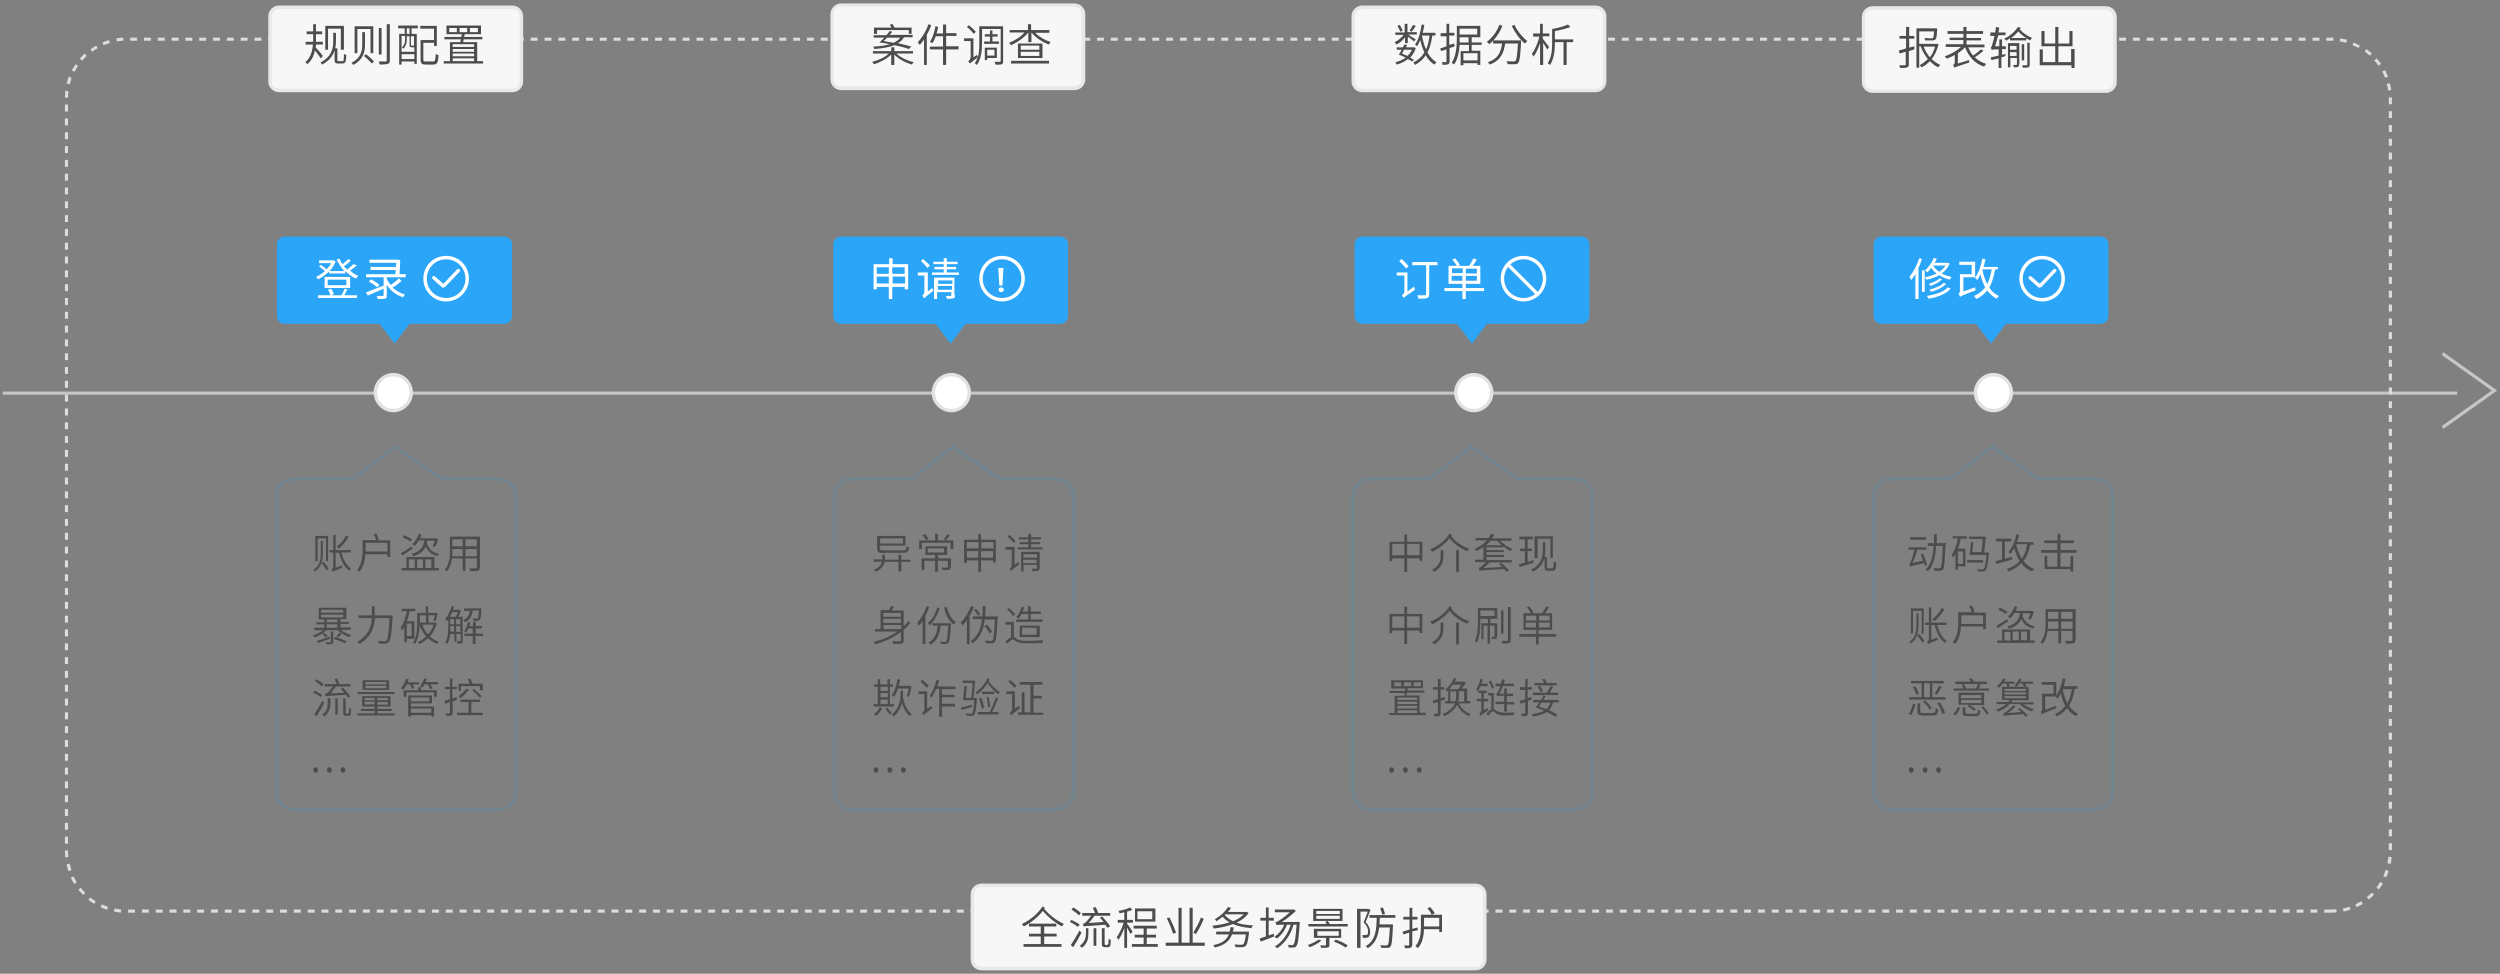 <?xml version="1.0" encoding="utf-8"?>
<!-- Generator: Adobe Illustrator 21.0.0, SVG Export Plug-In . SVG Version: 6.00 Build 0)  -->
<svg version="1.1" id="Layer_1" xmlns="http://www.w3.org/2000/svg" xmlns:xlink="http://www.w3.org/1999/xlink" x="0px" y="0px"
	 viewBox="0 0 724 282" style="enable-background:new 0 0 724 282;" xml:space="preserve">
<rect x="0" y="0" width="724" height="282" fill="#808080" stroke="none"/>
<style type="text/css">
	.st0{fill:#2BA5F7;}
	.st1{fill:#C6C6C6;}
	.st2{fill:#FFFFFF;}
	.st3{fill:#E2E2E2;}
	.st4{opacity:0.14;fill:#2BA5F7;enable-background:new    ;}
	.st5{fill:#DDDDDD;}
	.st6{fill:#F7F7F7;}
	.st7{fill:#E8E8E8;}
	.st8{fill:#4C4C4C;}
</style>
<g>
	<polygon class="st0" points="576.6,99.5 581.1,93.5 572,93.5 	"/>
	<path class="st0" d="M608.3,93.8h-63.4c-1.3,0-2.3-1-2.3-2.3V70.8c0-1.3,1-2.3,2.3-2.3h63.4c1.3,0,2.3,1,2.3,2.3v20.7
		C610.6,92.8,609.5,93.8,608.3,93.8z"/>
</g>
<rect x="0.8" y="113.4" class="st1" width="710.8" height="0.9"/>
<g>
	<g>
		<g>
			<circle class="st2" cx="113.9" cy="113.7" r="5.2"/>
			<path class="st3" d="M113.9,119.4c-3.1,0-5.7-2.6-5.7-5.7s2.6-5.7,5.7-5.7s5.7,2.6,5.7,5.7S117,119.4,113.9,119.4z M113.9,109
				c-2.6,0-4.7,2.1-4.7,4.7s2.1,4.7,4.7,4.7s4.7-2.1,4.7-4.7S116.5,109,113.9,109z"/>
		</g>
	</g>
</g>
<g>
	<g>
		<g>
			<circle class="st2" cx="426.8" cy="113.7" r="5.2"/>
			<path class="st3" d="M426.8,119.4c-3.1,0-5.7-2.6-5.7-5.7s2.6-5.7,5.7-5.7s5.7,2.6,5.7,5.7S429.9,119.4,426.8,119.4z M426.8,109
				c-2.6,0-4.7,2.1-4.7,4.7s2.1,4.7,4.7,4.7s4.7-2.1,4.7-4.7S429.4,109,426.8,109z"/>
		</g>
	</g>
</g>
<g>
	<g>
		<g>
			<circle class="st2" cx="577.3" cy="113.7" r="5.2"/>
			<path class="st3" d="M577.3,119.4c-3.1,0-5.7-2.6-5.7-5.7s2.6-5.7,5.7-5.7s5.7,2.6,5.7,5.7S580.4,119.4,577.3,119.4z M577.3,109
				c-2.6,0-4.7,2.1-4.7,4.7s2.1,4.7,4.7,4.7s4.7-2.1,4.7-4.7S579.9,109,577.3,109z"/>
		</g>
	</g>
</g>
<g>
	<g>
		<g>
			<circle class="st2" cx="275.5" cy="113.7" r="5.2"/>
			<path class="st3" d="M275.5,119.4c-3.1,0-5.7-2.6-5.7-5.7s2.6-5.7,5.7-5.7s5.7,2.6,5.7,5.7S278.6,119.4,275.5,119.4z M275.5,109
				c-2.6,0-4.7,2.1-4.7,4.7s2.1,4.7,4.7,4.7s4.7-2.1,4.7-4.7S278.1,109,275.5,109z"/>
		</g>
	</g>
</g>
<path class="st4" d="M144.4,234.9H85.2c-3.1,0-5.6-2.5-5.6-5.6v-85.5c0-3.1,2.5-5.6,5.6-5.6h16.9l12.3-9.4l13.7,9.4h16.2
	c3.1,0,5.6,2.5,5.6,5.6v85.5C149.9,232.4,147.4,234.9,144.4,234.9z M85.2,139.2c-2.5,0-4.6,2-4.6,4.6v85.5c0,2.5,2,4.6,4.6,4.6h59.1
	c2.5,0,4.6-2,4.6-4.6v-85.5c0-2.5-2-4.6-4.6-4.6h-16.5l-13.4-9.2l-12,9.2H85.2z"/>
<path class="st4" d="M305.9,234.9h-59.1c-3.1,0-5.6-2.5-5.6-5.6v-85.5c0-3.1,2.5-5.6,5.6-5.6h16.9l12.3-9.4l13.7,9.4h16.2
	c3.1,0,5.6,2.5,5.6,5.6v85.5C311.4,232.4,308.9,234.9,305.9,234.9z M246.7,139.2c-2.5,0-4.6,2-4.6,4.6v85.5c0,2.5,2,4.6,4.6,4.6
	h59.1c2.5,0,4.6-2,4.6-4.6v-85.5c0-2.5-2-4.6-4.6-4.6h-16.5L276,130l-12,9.2H246.7z"/>
<path class="st4" d="M456,234.9h-59.1c-3.1,0-5.6-2.5-5.6-5.6v-85.5c0-3.1,2.5-5.6,5.6-5.6h16.9l12.3-9.4l13.7,9.4H456
	c3.1,0,5.6,2.5,5.6,5.6v85.5C461.6,232.4,459.1,234.9,456,234.9z M396.9,139.2c-2.5,0-4.6,2-4.6,4.6v85.5c0,2.5,2,4.6,4.6,4.6H456
	c2.5,0,4.6-2,4.6-4.6v-85.5c0-2.5-2-4.6-4.6-4.6h-16.5l-0.1-0.1l-13.3-9.1l-12,9.2L396.9,139.2L396.9,139.2z"/>
<path class="st4" d="M606.8,234.9h-59.1c-3.1,0-5.6-2.5-5.6-5.6v-85.5c0-3.1,2.5-5.6,5.6-5.6h16.9l12.3-9.4l13.7,9.4h16.2
	c3.1,0,5.6,2.5,5.6,5.6v85.5C612.4,232.4,609.9,234.9,606.8,234.9z M547.7,139.2c-2.5,0-4.6,2-4.6,4.6v85.5c0,2.5,2,4.6,4.6,4.6
	h59.1c2.5,0,4.6-2,4.6-4.6v-85.5c0-2.5-2-4.6-4.6-4.6h-16.5l-0.1-0.1l-13.3-9.1l-12,9.2L547.7,139.2L547.7,139.2z"/>
<polygon class="st1" points="707.6,124.2 707.1,123.4 721.6,113.1 707.1,102.8 707.6,102 723.2,113.1 "/>
<path class="st5" d="M675.1,264.3h-2v-0.9h2c0.5,0,1,0,1.5-0.1l0.1,0.9C676.1,264.3,675.6,264.3,675.1,264.3z M671.1,264.3h-2v-0.9
	h2V264.3z M667.1,264.3h-2v-0.9h2V264.3z M663.1,264.3h-2v-0.9h2V264.3z M659.1,264.3h-2v-0.9h2V264.3z M655.1,264.3h-2v-0.9h2
	V264.3z M651.1,264.3h-2v-0.9h2V264.3z M647.1,264.3h-2v-0.9h2V264.3z M643.1,264.3h-2v-0.9h2V264.3z M639.1,264.3h-2v-0.9h2V264.3z
	 M635.1,264.3h-2v-0.9h2V264.3z M631.1,264.3h-2v-0.9h2V264.3z M627.1,264.3h-2v-0.9h2V264.3z M623.1,264.3h-2v-0.9h2V264.3z
	 M619.1,264.3h-2v-0.9h2V264.3z M615.1,264.3h-2v-0.9h2V264.3z M611.1,264.3h-2v-0.9h2V264.3z M607.1,264.3h-2v-0.9h2V264.3z
	 M603.1,264.3h-2v-0.9h2V264.3z M599.1,264.3h-2v-0.9h2V264.3z M595.1,264.3h-2v-0.9h2V264.3z M591.1,264.3h-2v-0.9h2V264.3z
	 M587.1,264.3h-2v-0.9h2V264.3z M583.1,264.3h-2v-0.9h2V264.3z M579.1,264.3h-2v-0.9h2V264.3z M575.1,264.3h-2v-0.9h2V264.3z
	 M571.1,264.3h-2v-0.9h2V264.3z M567.1,264.3h-2v-0.9h2V264.3z M563.1,264.3h-2v-0.9h2V264.3z M559.1,264.3h-2v-0.9h2V264.3z
	 M555.1,264.3h-2v-0.9h2V264.3z M551.1,264.3h-2v-0.9h2V264.3z M547.1,264.3h-2v-0.9h2V264.3z M543.1,264.3h-2v-0.9h2V264.3z
	 M539.1,264.3h-2v-0.9h2V264.3z M535.1,264.3h-2v-0.9h2V264.3z M531.1,264.3h-2v-0.9h2V264.3z M527.1,264.3h-2v-0.9h2V264.3z
	 M523.1,264.3h-2v-0.9h2V264.3z M519.1,264.3h-2v-0.9h2V264.3z M515.1,264.3h-2v-0.9h2V264.3z M511.1,264.3h-2v-0.9h2V264.3z
	 M507.1,264.3h-2v-0.9h2V264.3z M503.1,264.3h-2v-0.9h2V264.3z M499.1,264.3h-2v-0.9h2V264.3z M495.1,264.3h-2v-0.9h2V264.3z
	 M491.1,264.3h-2v-0.9h2V264.3z M487.1,264.3h-2v-0.9h2V264.3z M483.1,264.3h-2v-0.9h2V264.3z M479.1,264.3h-2v-0.9h2V264.3z
	 M475.1,264.3h-2v-0.9h2V264.3z M471.1,264.3h-2v-0.9h2V264.3z M467.1,264.3h-2v-0.9h2V264.3z M463.1,264.3h-2v-0.9h2V264.3z
	 M459.1,264.3h-2v-0.9h2V264.3z M455.1,264.3h-2v-0.9h2V264.3z M451.1,264.3h-2v-0.9h2V264.3z M447.1,264.3h-2v-0.9h2V264.3z
	 M443.1,264.3h-2v-0.9h2V264.3z M439.1,264.3h-2v-0.9h2V264.3z M435.1,264.3h-2v-0.9h2V264.3z M431.1,264.3h-2v-0.9h2V264.3z
	 M427.1,264.3h-2v-0.9h2V264.3z M423.1,264.3h-2v-0.9h2V264.3z M419.1,264.3h-2v-0.9h2V264.3z M415.1,264.3h-2v-0.9h2V264.3z
	 M411.1,264.3h-2v-0.9h2V264.3z M407.1,264.3h-2v-0.9h2V264.3z M403.1,264.3h-2v-0.9h2V264.3z M399.1,264.3h-2v-0.9h2V264.3z
	 M395.1,264.3h-2v-0.9h2V264.3z M391.1,264.3h-2v-0.9h2V264.3z M387.1,264.3h-2v-0.9h2V264.3z M383.1,264.3h-2v-0.9h2V264.3z
	 M379.1,264.3h-2v-0.9h2V264.3z M375.1,264.3h-2v-0.9h2V264.3z M371.1,264.3h-2v-0.9h2V264.3z M367.1,264.3h-2v-0.9h2V264.3z
	 M363.1,264.3h-2v-0.9h2V264.3z M359.1,264.3h-2v-0.9h2V264.3z M355.1,264.3h-2v-0.9h2V264.3z M351.1,264.3h-2v-0.9h2V264.3z
	 M347.1,264.3h-2v-0.9h2V264.3z M343.1,264.3h-2v-0.9h2V264.3z M339.1,264.3h-2v-0.9h2V264.3z M335.1,264.3h-2v-0.9h2V264.3z
	 M331.1,264.3h-2v-0.9h2V264.3z M327.1,264.3h-2v-0.9h2V264.3z M323.1,264.3h-2v-0.9h2V264.3z M319.1,264.3h-2v-0.9h2V264.3z
	 M315.1,264.3h-2v-0.9h2V264.3z M311.1,264.3h-2v-0.9h2V264.3z M307.1,264.3h-2v-0.9h2V264.3z M303.1,264.3h-2v-0.9h2V264.3z
	 M299.1,264.3h-2v-0.9h2V264.3z M295.1,264.3h-2v-0.9h2V264.3z M291.1,264.3h-2v-0.9h2V264.3z M287.1,264.3h-2v-0.9h2V264.3z
	 M283.1,264.3h-2v-0.9h2V264.3z M279.1,264.3h-2v-0.9h2V264.3z M275.1,264.3h-2v-0.9h2V264.3z M271.1,264.3h-2v-0.9h2V264.3z
	 M267.1,264.3h-2v-0.9h2V264.3z M263.1,264.3h-2v-0.9h2V264.3z M259.1,264.3h-2v-0.9h2V264.3z M255.1,264.3h-2v-0.9h2V264.3z
	 M251.1,264.3h-2v-0.9h2V264.3z M247.1,264.3h-2v-0.9h2V264.3z M243.1,264.3h-2v-0.9h2V264.3z M239.1,264.3h-2v-0.9h2V264.3z
	 M235.1,264.3h-2v-0.9h2V264.3z M231.1,264.3h-2v-0.9h2V264.3z M227.1,264.3h-2v-0.9h2V264.3z M223.1,264.3h-2v-0.9h2V264.3z
	 M219.1,264.3h-2v-0.9h2V264.3z M215.1,264.3h-2v-0.9h2V264.3z M211.1,264.3h-2v-0.9h2V264.3z M207.1,264.3h-2v-0.9h2V264.3z
	 M203.1,264.3h-2v-0.9h2V264.3z M199.1,264.3h-2v-0.9h2V264.3z M195.1,264.3h-2v-0.9h2V264.3z M191.1,264.3h-2v-0.9h2V264.3z
	 M187.1,264.3h-2v-0.9h2V264.3z M183.1,264.3h-2v-0.9h2V264.3z M179.1,264.3h-2v-0.9h2V264.3z M175.1,264.3h-2v-0.9h2V264.3z
	 M171.1,264.3h-2v-0.9h2V264.3z M167.1,264.3h-2v-0.9h2V264.3z M163.1,264.3h-2v-0.9h2V264.3z M159.1,264.3h-2v-0.9h2V264.3z
	 M155.1,264.3h-2v-0.9h2V264.3z M151.1,264.3h-2v-0.9h2V264.3z M147.1,264.3h-2v-0.9h2V264.3z M143.1,264.3h-2v-0.9h2V264.3z
	 M139.1,264.3h-2v-0.9h2V264.3z M135.1,264.3h-2v-0.9h2V264.3z M131.1,264.3h-2v-0.9h2V264.3z M127.1,264.3h-2v-0.9h2V264.3z
	 M123.1,264.3h-2v-0.9h2V264.3z M119.1,264.3h-2v-0.9h2V264.3z M115.1,264.3h-2v-0.9h2V264.3z M111.1,264.3h-2v-0.9h2V264.3z
	 M107.1,264.3h-2v-0.9h2V264.3z M103.1,264.3h-2v-0.9h2V264.3z M99.1,264.3h-2v-0.9h2V264.3z M95.1,264.3h-2v-0.9h2V264.3z
	 M91.1,264.3h-2v-0.9h2V264.3z M87.1,264.3h-2v-0.9h2V264.3z M83.1,264.3h-2v-0.9h2V264.3z M79.1,264.3h-2v-0.9h2V264.3z
	 M75.1,264.3h-2v-0.9h2V264.3z M71.1,264.3h-2v-0.9h2V264.3z M67.1,264.3h-2v-0.9h2V264.3z M63.1,264.3h-2v-0.9h2V264.3z
	 M59.1,264.3h-2v-0.9h2V264.3z M55.1,264.3h-2v-0.9h2V264.3z M51.1,264.3h-2v-0.9h2V264.3z M47.1,264.3h-2v-0.9h2V264.3z
	 M43.1,264.3h-2v-0.9h2V264.3z M39.1,264.3h-2v-0.9h2V264.3z M35,264.3c-0.7-0.1-1.4-0.2-2-0.3l0.2-0.9c0.6,0.1,1.3,0.2,1.9,0.3
	L35,264.3z M678.7,264l-0.2-0.9c0.6-0.1,1.3-0.3,1.9-0.5l0.3,0.8C680,263.7,679.3,263.8,678.7,264z M31,263.5
	c-0.6-0.2-1.3-0.5-1.9-0.8l0.4-0.8c0.6,0.3,1.2,0.5,1.8,0.7L31,263.5z M682.5,262.7l-0.4-0.8c0.6-0.3,1.2-0.6,1.7-0.9l0.5,0.8
	C683.8,262,683.2,262.4,682.5,262.7z M27.3,261.8c-0.6-0.4-1.1-0.7-1.7-1.2l0.5-0.7c0.5,0.4,1,0.8,1.6,1.1L27.3,261.8z M686,260.5
	l-0.6-0.7c0.5-0.4,1-0.8,1.5-1.3l0.6,0.6C687.1,259.6,686.5,260.1,686,260.5z M24.1,259.2c-0.5-0.5-0.9-1-1.4-1.5l0.7-0.6
	c0.4,0.5,0.8,1,1.3,1.4L24.1,259.2z M688.9,257.6l-0.7-0.6c0.4-0.5,0.8-1,1.1-1.6l0.8,0.5C689.7,256.5,689.3,257.1,688.9,257.6z
	 M21.5,256c-0.4-0.6-0.7-1.2-1-1.8l0.8-0.4c0.3,0.6,0.6,1.2,0.9,1.7L21.5,256z M691,254.1l-0.8-0.4c0.3-0.6,0.5-1.2,0.7-1.8l0.8,0.3
	C691.6,252.9,691.3,253.5,691,254.1z M19.8,252.3c-0.2-0.6-0.4-1.3-0.5-2l0.9-0.2c0.1,0.6,0.3,1.3,0.5,1.9L19.8,252.3z M692.3,250.2
	l-0.9-0.2c0.1-0.6,0.2-1.3,0.3-1.9l0.9,0.1C692.6,248.9,692.5,249.6,692.3,250.2z M18.9,248.3c0-0.5-0.1-1.1-0.1-1.6v-0.4h0.9v0.4
	c0,0.5,0,1,0.1,1.5L18.9,248.3z M692.7,246.2h-0.9v-2h0.9V246.2z M19.7,244.3h-0.9v-2h0.9V244.3z M692.7,242.2h-0.9v-2h0.9V242.2z
	 M19.7,240.3h-0.9v-2h0.9V240.3z M692.7,238.2h-0.9v-2h0.9V238.2z M19.7,236.3h-0.9v-2h0.9V236.3z M692.7,234.2h-0.9v-2h0.9V234.2z
	 M19.7,232.3h-0.9v-2h0.9V232.3z M692.7,230.2h-0.9v-2h0.9V230.2z M19.7,228.3h-0.9v-2h0.9V228.3z M692.7,226.2h-0.9v-2h0.9V226.2z
	 M19.7,224.3h-0.9v-2h0.9V224.3z M692.7,222.2h-0.9v-2h0.9V222.2z M19.7,220.3h-0.9v-2h0.9V220.3z M692.7,218.2h-0.9v-2h0.9V218.2z
	 M19.7,216.3h-0.9v-2h0.9V216.3z M692.7,214.2h-0.9v-2h0.9V214.2z M19.7,212.3h-0.9v-2h0.9V212.3z M692.7,210.2h-0.9v-2h0.9V210.2z
	 M19.7,208.3h-0.9v-2h0.9V208.3z M692.7,206.2h-0.9v-2h0.9V206.2z M19.7,204.3h-0.9v-2h0.9V204.3z M692.7,202.2h-0.9v-2h0.9V202.2z
	 M19.7,200.3h-0.9v-2h0.9V200.3z M692.7,198.2h-0.9v-2h0.9V198.2z M19.7,196.3h-0.9v-2h0.9V196.3z M692.7,194.2h-0.9v-2h0.9V194.2z
	 M19.7,192.3h-0.9v-2h0.9V192.3z M692.7,190.2h-0.9v-2h0.9V190.2z M19.7,188.3h-0.9v-2h0.9V188.3z M692.7,186.2h-0.9v-2h0.9V186.2z
	 M19.7,184.3h-0.9v-2h0.9V184.3z M692.7,182.2h-0.9v-2h0.9V182.2z M19.7,180.3h-0.9v-2h0.9V180.3z M692.7,178.2h-0.9v-2h0.9V178.2z
	 M19.7,176.3h-0.9v-2h0.9V176.3z M692.7,174.2h-0.9v-2h0.9V174.2z M19.7,172.3h-0.9v-2h0.9V172.3z M692.7,170.2h-0.9v-2h0.9V170.2z
	 M19.7,168.3h-0.9v-2h0.9V168.3z M692.7,166.2h-0.9v-2h0.9V166.2z M19.7,164.3h-0.9v-2h0.9V164.3z M692.7,162.2h-0.9v-2h0.9V162.2z
	 M19.7,160.3h-0.9v-2h0.9V160.3z M692.7,158.2h-0.9v-2h0.9V158.2z M19.7,156.3h-0.9v-2h0.9V156.3z M692.7,154.2h-0.9v-2h0.9V154.2z
	 M19.7,152.3h-0.9v-2h0.9V152.3z M692.7,150.2h-0.9v-2h0.9V150.2z M19.7,148.3h-0.9v-2h0.9V148.3z M692.7,146.2h-0.9v-2h0.9V146.2z
	 M19.7,144.3h-0.9v-2h0.9V144.3z M692.7,142.2h-0.9v-2h0.9V142.2z M19.7,140.3h-0.9v-2h0.9V140.3z M692.7,138.2h-0.9v-2h0.9V138.2z
	 M19.7,136.3h-0.9v-2h0.9V136.3z M692.7,134.2h-0.9v-2h0.9V134.2z M19.7,132.3h-0.9v-2h0.9V132.3z M692.7,130.2h-0.9v-2h0.9V130.2z
	 M19.7,128.3h-0.9v-2h0.9V128.3z M692.7,126.2h-0.9v-2h0.9V126.2z M19.7,124.3h-0.9v-2h0.9V124.3z M692.7,122.2h-0.9v-2h0.9V122.2z
	 M19.7,120.3h-0.9v-2h0.9V120.3z M692.7,118.2h-0.9v-2h0.9V118.2z M19.7,116.3h-0.9v-2h0.9V116.3z M692.7,114.2h-0.9v-2h0.9V114.2z
	 M19.7,112.3h-0.9v-2h0.9V112.3z M692.7,110.2h-0.9v-2h0.9V110.2z M19.7,108.3h-0.9v-2h0.9V108.3z M692.7,106.2h-0.9v-2h0.9V106.2z
	 M19.7,104.3h-0.9v-2h0.9V104.3z M692.7,102.2h-0.9v-2h0.9V102.2z M19.7,100.3h-0.9v-2h0.9V100.3z M692.7,98.2h-0.9v-2h0.9V98.2z
	 M19.7,96.3h-0.9v-2h0.9V96.3z M692.7,94.2h-0.9v-2h0.9V94.2z M19.7,92.3h-0.9v-2h0.9V92.3z M692.7,90.2h-0.9v-2h0.9V90.2z
	 M19.7,88.3h-0.9v-2h0.9V88.3z M692.7,86.2h-0.9v-2h0.9V86.2z M19.7,84.3h-0.9v-2h0.9V84.3z M692.7,82.2h-0.9v-2h0.9V82.2z
	 M19.7,80.3h-0.9v-2h0.9V80.3z M692.7,78.2h-0.9v-2h0.9V78.2z M19.7,76.3h-0.9v-2h0.9V76.3z M692.7,74.2h-0.9v-2h0.9V74.2z
	 M19.7,72.3h-0.9v-2h0.9V72.3z M692.7,70.2h-0.9v-2h0.9V70.2z M19.7,68.3h-0.9v-2h0.9V68.3z M692.7,66.2h-0.9v-2h0.9V66.2z
	 M19.7,64.3h-0.9v-2h0.9V64.3z M692.7,62.2h-0.9v-2h0.9V62.2z M19.7,60.3h-0.9v-2h0.9V60.3z M692.7,58.2h-0.9v-2h0.9V58.2z
	 M19.7,56.3h-0.9v-2h0.9V56.3z M692.7,54.2h-0.9v-2h0.9V54.2z M19.7,52.3h-0.9v-2h0.9V52.3z M692.7,50.2h-0.9v-2h0.9V50.2z
	 M19.7,48.3h-0.9v-2h0.9V48.3z M692.7,46.2h-0.9v-2h0.9V46.2z M19.7,44.3h-0.9v-2h0.9V44.3z M692.7,42.2h-0.9v-2h0.9V42.2z
	 M19.7,40.3h-0.9v-2h0.9V40.3z M692.7,38.2h-0.9v-2h0.9V38.2z M19.7,36.3h-0.9v-2h0.9V36.3z M692.7,34.2h-0.9v-2h0.9V34.2z
	 M19.7,32.3h-0.9v-2h0.9V32.3z M692.7,30.2h-0.9v-2h0.9V30.2z M19.7,28.3h-0.9c0-0.7,0.1-1.4,0.1-2l0.9,0.1
	C19.8,27,19.7,27.7,19.7,28.3z M691.6,26.2c-0.1-0.6-0.2-1.3-0.4-1.9l0.9-0.2c0.2,0.7,0.3,1.3,0.4,2L691.6,26.2z M20.2,24.4
	l-0.9-0.2c0.2-0.7,0.4-1.3,0.6-2l0.8,0.3C20.6,23.2,20.4,23.8,20.2,24.4z M690.7,22.5c-0.2-0.6-0.5-1.2-0.8-1.8l0.8-0.4
	c0.3,0.6,0.6,1.2,0.9,1.9L690.7,22.5z M21.6,20.8l-0.8-0.4c0.3-0.6,0.7-1.2,1.1-1.8l0.7,0.5C22.2,19.7,21.9,20.2,21.6,20.8z
	 M688.8,19c-0.4-0.5-0.8-1.1-1.2-1.5l0.7-0.6c0.4,0.5,0.9,1.1,1.3,1.6L688.8,19z M23.8,17.6L23.1,17c0.4-0.5,0.9-1,1.4-1.5l0.6,0.7
	C24.7,16.6,24.2,17.1,23.8,17.6z M686.3,16.1c-0.5-0.4-1-0.8-1.5-1.2l0.5-0.7c0.6,0.4,1.1,0.8,1.6,1.3L686.3,16.1z M26.7,15
	l-0.5-0.7c0.6-0.4,1.1-0.8,1.7-1.1l0.4,0.8C27.7,14.2,27.2,14.6,26.7,15z M683.1,13.9c-0.6-0.3-1.2-0.6-1.8-0.8l0.3-0.8
	c0.6,0.3,1.3,0.6,1.8,0.9L683.1,13.9z M30,13.1l-0.3-0.8c0.6-0.3,1.3-0.5,1.9-0.7l0.2,0.9C31.3,12.6,30.6,12.8,30,13.1z M679.5,12.4
	c-0.6-0.2-1.3-0.3-1.9-0.4l0.1-0.9c0.7,0.1,1.3,0.3,2,0.4L679.5,12.4z M33.8,12l-0.1-0.9c0.7-0.1,1.4-0.2,2-0.2v0.9
	C35.1,11.8,34.4,11.9,33.8,12z M675.7,11.8c-0.2,0-0.4,0-0.6,0h-1.4v-0.9h1.4c0.2,0,0.4,0,0.7,0L675.7,11.8z M671.7,11.8h-2v-0.9h2
	V11.8z M667.7,11.8h-2v-0.9h2V11.8z M663.7,11.8h-2v-0.9h2V11.8z M659.7,11.8h-2v-0.9h2V11.8z M655.7,11.8h-2v-0.9h2V11.8z
	 M651.7,11.8h-2v-0.9h2V11.8z M647.7,11.8h-2v-0.9h2V11.8z M643.7,11.8h-2v-0.9h2V11.8z M639.7,11.8h-2v-0.9h2V11.8z M635.7,11.8h-2
	v-0.9h2V11.8z M631.7,11.8h-2v-0.9h2V11.8z M627.7,11.8h-2v-0.9h2V11.8z M623.7,11.8h-2v-0.9h2V11.8z M619.7,11.8h-2v-0.9h2V11.8z
	 M615.7,11.8h-2v-0.9h2V11.8z M611.7,11.8h-2v-0.9h2V11.8z M607.7,11.8h-2v-0.9h2V11.8z M603.7,11.8h-2v-0.9h2V11.8z M599.7,11.8h-2
	v-0.9h2V11.8z M595.7,11.8h-2v-0.9h2V11.8z M591.7,11.8h-2v-0.9h2V11.8z M587.7,11.8h-2v-0.9h2V11.8z M583.7,11.8h-2v-0.9h2V11.8z
	 M579.7,11.8h-2v-0.9h2V11.8z M575.7,11.8h-2v-0.9h2V11.8z M571.7,11.8h-2v-0.9h2V11.8z M567.7,11.8h-2v-0.9h2V11.8z M563.7,11.8h-2
	v-0.9h2V11.8z M559.7,11.8h-2v-0.9h2V11.8z M555.7,11.8h-2v-0.9h2V11.8z M551.7,11.8h-2v-0.9h2V11.8z M547.7,11.8h-2v-0.9h2V11.8z
	 M543.7,11.8h-2v-0.9h2V11.8z M539.7,11.8h-2v-0.9h2V11.8z M535.7,11.8h-2v-0.9h2V11.8z M531.7,11.8h-2v-0.9h2V11.8z M527.7,11.8h-2
	v-0.9h2V11.8z M523.7,11.8h-2v-0.9h2V11.8z M519.7,11.8h-2v-0.9h2V11.8z M515.7,11.8h-2v-0.9h2V11.8z M511.7,11.8h-2v-0.9h2V11.8z
	 M507.7,11.8h-2v-0.9h2V11.8z M503.7,11.8h-2v-0.9h2V11.8z M499.7,11.8h-2v-0.9h2V11.8z M495.7,11.8h-2v-0.9h2V11.8z M491.7,11.8h-2
	v-0.9h2V11.8z M487.7,11.8h-2v-0.9h2V11.8z M483.7,11.8h-2v-0.9h2V11.8z M479.7,11.8h-2v-0.9h2V11.8z M475.7,11.8h-2v-0.9h2V11.8z
	 M471.7,11.8h-2v-0.9h2V11.8z M467.7,11.8h-2v-0.9h2V11.8z M463.7,11.8h-2v-0.9h2V11.8z M459.7,11.8h-2v-0.9h2V11.8z M455.7,11.8h-2
	v-0.9h2V11.8z M451.7,11.8h-2v-0.9h2V11.8z M447.7,11.8h-2v-0.9h2V11.8z M443.7,11.8h-2v-0.9h2V11.8z M439.7,11.8h-2v-0.9h2V11.8z
	 M435.7,11.8h-2v-0.9h2V11.8z M431.7,11.8h-2v-0.9h2V11.8z M427.7,11.8h-2v-0.9h2V11.8z M423.7,11.8h-2v-0.9h2V11.8z M419.7,11.8h-2
	v-0.9h2V11.8z M415.7,11.8h-2v-0.9h2V11.8z M411.7,11.8h-2v-0.9h2V11.8z M407.7,11.8h-2v-0.9h2V11.8z M403.7,11.8h-2v-0.9h2V11.8z
	 M399.7,11.8h-2v-0.9h2V11.8z M395.7,11.8h-2v-0.9h2V11.8z M391.7,11.8h-2v-0.9h2V11.8z M387.7,11.8h-2v-0.9h2V11.8z M383.7,11.8h-2
	v-0.9h2V11.8z M379.7,11.8h-2v-0.9h2V11.8z M375.7,11.8h-2v-0.9h2V11.8z M371.7,11.8h-2v-0.9h2V11.8z M367.7,11.8h-2v-0.9h2V11.8z
	 M363.7,11.8h-2v-0.9h2V11.8z M359.7,11.8h-2v-0.9h2V11.8z M355.7,11.8h-2v-0.9h2V11.8z M351.7,11.8h-2v-0.9h2V11.8z M347.7,11.8h-2
	v-0.9h2V11.8z M343.7,11.8h-2v-0.9h2V11.8z M339.7,11.8h-2v-0.9h2V11.8z M335.7,11.8h-2v-0.9h2V11.8z M331.7,11.8h-2v-0.9h2V11.8z
	 M327.7,11.8h-2v-0.9h2V11.8z M323.7,11.8h-2v-0.9h2V11.8z M319.7,11.8h-2v-0.9h2V11.8z M315.7,11.8h-2v-0.9h2V11.8z M311.7,11.8h-2
	v-0.9h2V11.8z M307.7,11.8h-2v-0.9h2V11.8z M303.7,11.8h-2v-0.9h2V11.8z M299.7,11.8h-2v-0.9h2V11.8z M295.7,11.8h-2v-0.9h2V11.8z
	 M291.7,11.8h-2v-0.9h2V11.8z M287.7,11.8h-2v-0.9h2V11.8z M283.7,11.8h-2v-0.9h2V11.8z M279.7,11.8h-2v-0.9h2V11.8z M275.7,11.8h-2
	v-0.9h2V11.8z M271.7,11.8h-2v-0.9h2V11.8z M267.7,11.8h-2v-0.9h2V11.8z M263.7,11.8h-2v-0.9h2V11.8z M259.7,11.8h-2v-0.9h2V11.8z
	 M255.7,11.8h-2v-0.9h2V11.8z M251.7,11.8h-2v-0.9h2V11.8z M247.7,11.8h-2v-0.9h2V11.8z M243.7,11.8h-2v-0.9h2V11.8z M239.7,11.8h-2
	v-0.9h2V11.8z M235.7,11.8h-2v-0.9h2V11.8z M231.7,11.8h-2v-0.9h2V11.8z M227.7,11.8h-2v-0.9h2V11.8z M223.7,11.8h-2v-0.9h2V11.8z
	 M219.7,11.8h-2v-0.9h2V11.8z M215.7,11.8h-2v-0.9h2V11.8z M211.7,11.8h-2v-0.9h2V11.8z M207.7,11.8h-2v-0.9h2V11.8z M203.7,11.8h-2
	v-0.9h2V11.8z M199.7,11.8h-2v-0.9h2V11.8z M195.7,11.8h-2v-0.9h2V11.8z M191.7,11.8h-2v-0.9h2V11.8z M187.7,11.8h-2v-0.9h2V11.8z
	 M183.7,11.8h-2v-0.9h2V11.8z M179.7,11.8h-2v-0.9h2V11.8z M175.7,11.8h-2v-0.9h2V11.8z M171.7,11.8h-2v-0.9h2V11.8z M167.7,11.8h-2
	v-0.9h2V11.8z M163.7,11.8h-2v-0.9h2V11.8z M159.7,11.8h-2v-0.9h2V11.8z M155.7,11.8h-2v-0.9h2V11.8z M151.7,11.8h-2v-0.9h2V11.8z
	 M147.7,11.8h-2v-0.9h2V11.8z M143.7,11.8h-2v-0.9h2V11.8z M139.7,11.8h-2v-0.9h2V11.8z M135.7,11.8h-2v-0.9h2V11.8z M131.7,11.8h-2
	v-0.9h2V11.8z M127.7,11.8h-2v-0.9h2V11.8z M123.7,11.8h-2v-0.9h2V11.8z M119.7,11.8h-2v-0.9h2V11.8z M115.7,11.8h-2v-0.9h2V11.8z
	 M111.7,11.8h-2v-0.9h2V11.8z M107.7,11.8h-2v-0.9h2V11.8z M103.7,11.8h-2v-0.9h2V11.8z M99.7,11.8h-2v-0.9h2V11.8z M95.7,11.8h-2
	v-0.9h2V11.8z M91.7,11.8h-2v-0.9h2V11.8z M87.7,11.8h-2v-0.9h2V11.8z M83.7,11.8h-2v-0.9h2V11.8z M79.7,11.8h-2v-0.9h2V11.8z
	 M75.7,11.8h-2v-0.9h2V11.8z M71.7,11.8h-2v-0.9h2V11.8z M67.7,11.8h-2v-0.9h2V11.8z M63.7,11.8h-2v-0.9h2V11.8z M59.7,11.8h-2v-0.9
	h2V11.8z M55.7,11.8h-2v-0.9h2V11.8z M51.7,11.8h-2v-0.9h2V11.8z M47.7,11.8h-2v-0.9h2V11.8z M43.7,11.8h-2v-0.9h2V11.8z M39.7,11.8
	h-2v-0.9h2V11.8z"/>
<path class="st6" d="M427.4,280.6H284.2c-1.4,0-2.6-1.2-2.6-2.6v-18.9c0-1.4,1.2-2.6,2.6-2.6h143.2c1.4,0,2.6,1.2,2.6,2.6V278
	C430,279.4,428.8,280.6,427.4,280.6z"/>
<path class="st7" d="M427.4,281H284.2c-1.7,0-3.1-1.4-3.1-3.1V259c0-1.7,1.4-3.1,3.1-3.1h143.2c1.7,0,3.1,1.4,3.1,3.1v18.9
	C430.5,279.6,429.1,281,427.4,281z M284.2,256.9c-1.2,0-2.1,1-2.1,2.1v18.9c0,1.2,1,2.1,2.1,2.1h143.2c1.2,0,2.1-1,2.1-2.1V259
	c0-1.2-1-2.1-2.1-2.1H284.2z"/>
<polygon class="st0" points="114.3,99.5 118.8,93.5 109.7,93.5 "/>
<path class="st0" d="M146,93.8H82.5c-1.3,0-2.3-1-2.3-2.3V70.8c0-1.3,1-2.3,2.3-2.3H146c1.3,0,2.3,1,2.3,2.3v20.7
	C148.3,92.8,147.2,93.8,146,93.8z"/>
<g>
	<path class="st2" d="M129.2,87.3c-3.6,0-6.6-2.9-6.6-6.6s2.9-6.6,6.6-6.6s6.6,2.9,6.6,6.6S132.8,87.3,129.2,87.3z M129.2,75.1
		c-3.1,0-5.6,2.5-5.6,5.6s2.5,5.6,5.6,5.6c3.1,0,5.6-2.5,5.6-5.6S132.3,75.1,129.2,75.1z"/>
	<path class="st2" d="M128.3,83.3c-0.1,0-0.2,0-0.3-0.1l-2.7-2.4c-0.2-0.2-0.2-0.5,0-0.7s0.5-0.2,0.7,0l2.4,2.1l4-4.2
		c0.2-0.2,0.5-0.2,0.7,0s0.2,0.5,0,0.7l-4.3,4.5C128.6,83.2,128.5,83.3,128.3,83.3z"/>
</g>
<g>
	<path class="st2" d="M591.4,87.3c-3.6,0-6.6-2.9-6.6-6.6s2.9-6.6,6.6-6.6s6.6,2.9,6.6,6.6S595.1,87.3,591.4,87.3z M591.4,75.1
		c-3.1,0-5.6,2.5-5.6,5.6s2.5,5.6,5.6,5.6s5.6-2.5,5.6-5.6S594.5,75.1,591.4,75.1z"/>
	<path class="st2" d="M590.6,83.3c-0.1,0-0.2,0-0.3-0.1l-2.7-2.4c-0.2-0.2-0.2-0.5,0-0.7s0.5-0.2,0.7,0l2.4,2.1l4-4.2
		c0.2-0.2,0.5-0.2,0.7,0s0.2,0.5,0,0.7l-4.3,4.5C590.9,83.2,590.7,83.3,590.6,83.3z"/>
</g>
<g>
	<polygon class="st0" points="426.3,99.5 430.8,93.5 421.7,93.5 	"/>
	<path class="st0" d="M458,93.8h-63.4c-1.3,0-2.3-1-2.3-2.3V70.8c0-1.3,1-2.3,2.3-2.3H458c1.3,0,2.3,1,2.3,2.3v20.7
		C460.3,92.8,459.2,93.8,458,93.8z"/>
</g>
<g>
	<polygon class="st0" points="275.3,99.5 279.8,93.5 270.7,93.5 	"/>
	<path class="st0" d="M307,93.8h-63.4c-1.3,0-2.3-1-2.3-2.3V70.8c0-1.3,1-2.3,2.3-2.3H307c1.3,0,2.3,1,2.3,2.3v20.7
		C309.3,92.8,308.2,93.8,307,93.8z"/>
</g>
<g>
	<g>
		<path class="st2" d="M290.2,87.3c-3.6,0-6.6-2.9-6.6-6.6s2.9-6.6,6.6-6.6s6.6,2.9,6.6,6.6S293.8,87.3,290.2,87.3z M290.2,75.1
			c-3.1,0-5.6,2.5-5.6,5.6s2.5,5.6,5.6,5.6s5.6-2.5,5.6-5.6S293.3,75.1,290.2,75.1z"/>
	</g>
	<g>
		<path class="st2" d="M290.5,83.4c0.1,0.1,0.2,0.3,0.2,0.5s-0.1,0.4-0.2,0.5c-0.2,0.1-0.3,0.2-0.6,0.2s-0.4-0.1-0.5-0.2
			c-0.2-0.1-0.2-0.3-0.2-0.5s0.1-0.4,0.2-0.5s0.3-0.2,0.5-0.2S290.4,83.3,290.5,83.4z M290.6,77.6l-0.3,5.1h-0.9l-0.3-5.1H290.6z"/>
	</g>
</g>
<g>
	<g>
		<path class="st2" d="M441.2,87.3c-3.6,0-6.6-2.9-6.6-6.6s2.9-6.6,6.6-6.6s6.6,2.9,6.6,6.6S444.8,87.3,441.2,87.3z M441.2,75.1
			c-3.1,0-5.6,2.5-5.6,5.6s2.5,5.6,5.6,5.6s5.6-2.5,5.6-5.6S444.3,75.1,441.2,75.1z"/>
	</g>
	<path class="st2" d="M444.8,85.2c-0.1,0-0.2,0-0.3-0.1l-7.7-7.7c-0.2-0.2-0.2-0.5,0-0.7s0.5-0.2,0.7,0l7.7,7.7
		c0.2,0.2,0.2,0.5,0,0.7C445,85.1,444.9,85.2,444.8,85.2z"/>
</g>
<g>
	<path class="st6" d="M148.4,26.2H80.8c-1.4,0-2.6-1.2-2.6-2.6V4.7c0-1.4,1.2-2.6,2.6-2.6h67.6c1.4,0,2.6,1.2,2.6,2.6v18.9
		C151,25,149.8,26.2,148.4,26.2z"/>
	<path class="st7" d="M148.4,26.7H80.8c-1.7,0-3.1-1.4-3.1-3.1V4.7c0-1.7,1.4-3.1,3.1-3.1h67.6c1.7,0,3.1,1.4,3.1,3.1v18.9
		C151.5,25.3,150.1,26.7,148.4,26.7z M80.8,2.6c-1.2,0-2.1,1-2.1,2.1v18.9c0,1.2,1,2.1,2.1,2.1h67.6c1.2,0,2.1-1,2.1-2.1V4.7
		c0-1.2-1-2.1-2.1-2.1H80.8z"/>
</g>
<g>
	<path class="st6" d="M311.2,25.6h-67.6c-1.4,0-2.6-1.2-2.6-2.6V4.1c0-1.4,1.2-2.6,2.6-2.6h67.6c1.4,0,2.6,1.2,2.6,2.6V23
		C313.8,24.4,312.6,25.6,311.2,25.6z"/>
	<path class="st7" d="M311.2,26.1h-67.6c-1.7,0-3.1-1.4-3.1-3.1V4.1c0-1.7,1.4-3.1,3.1-3.1h67.6c1.7,0,3.1,1.4,3.1,3.1V23
		C314.3,24.7,312.9,26.1,311.2,26.1z M243.5,1.9c-1.2,0-2.1,1-2.1,2.1v18.9c0,1.2,1,2.1,2.1,2.1h67.6c1.2,0,2.1-1,2.1-2.1V4.1
		c0-1.2-1-2.1-2.1-2.1h-67.6V1.9z"/>
</g>
<g>
	<path class="st6" d="M462.1,26.2h-67.6c-1.4,0-2.6-1.2-2.6-2.6V4.7c0-1.4,1.2-2.6,2.6-2.6h67.6c1.4,0,2.6,1.2,2.6,2.6v18.9
		C464.7,25,463.6,26.2,462.1,26.2z"/>
	<path class="st7" d="M462.1,26.7h-67.6c-1.7,0-3.1-1.4-3.1-3.1V4.7c0-1.7,1.4-3.1,3.1-3.1h67.6c1.7,0,3.1,1.4,3.1,3.1v18.9
		C465.2,25.3,463.8,26.7,462.1,26.7z M394.5,2.6c-1.2,0-2.1,1-2.1,2.1v18.9c0,1.2,1,2.1,2.1,2.1h67.6c1.2,0,2.1-1,2.1-2.1V4.7
		c0-1.2-1-2.1-2.1-2.1H394.5z"/>
</g>
<g>
	<path class="st6" d="M609.9,26.4h-67.6c-1.4,0-2.6-1.2-2.6-2.6V4.9c0-1.4,1.2-2.6,2.6-2.6h67.6c1.4,0,2.6,1.2,2.6,2.6v18.9
		C612.5,25.3,611.3,26.4,609.9,26.4z"/>
	<path class="st7" d="M609.9,26.9h-67.6c-1.7,0-3.1-1.4-3.1-3.1V4.9c0-1.7,1.4-3.1,3.1-3.1h67.6c1.7,0,3.1,1.4,3.1,3.1v18.9
		C613,25.5,611.6,26.9,609.9,26.9z M542.2,2.8c-1.2,0-2.1,1-2.1,2.1v18.9c0,1.2,1,2.1,2.1,2.1h67.6c1.2,0,2.1-1,2.1-2.1V4.9
		c0-1.2-1-2.1-2.1-2.1L542.2,2.8z"/>
</g>
<g>
	<path class="st2" d="M103.4,76.8c-0.6,0.5-1.3,1.1-2,1.6c0.7,0.6,1.6,1.2,2.4,1.5c-0.2,0.2-0.5,0.5-0.7,0.8
		c-1.1-0.5-2.2-1.3-3.1-2.2v0.7h-4.7v-0.6c-1,1-2.1,1.8-3.2,2.3c-0.1-0.2-0.4-0.5-0.6-0.7c0.9-0.4,1.8-1,2.6-1.7
		c-0.4-0.4-1.1-0.9-1.7-1.3l0.5-0.5c0.6,0.4,1.3,0.9,1.7,1.3c0.5-0.6,1-1.2,1.3-1.8h-3.5v-0.8h4l0.2,0l0.6,0.3c-0.4,1.1-1,2-1.8,2.8
		h4.3c-0.9-1-1.6-2.1-2.2-3.3l0.8-0.3c0.2,0.5,0.5,1.1,0.9,1.6c0.6-0.5,1.3-1.1,1.7-1.5l0.7,0.5c-0.6,0.6-1.3,1.2-2,1.6
		c0.3,0.3,0.6,0.7,0.9,1c0.6-0.5,1.4-1.1,1.8-1.6L103.4,76.8z M100.6,83.8c-0.3,0.6-0.6,1.2-0.9,1.7h3.7v0.8H92.1v-0.8h3.6
		c-0.1-0.4-0.4-1.1-0.7-1.6l0.9-0.3c0.3,0.5,0.7,1.2,0.8,1.6l-0.8,0.3h3c0.3-0.5,0.7-1.3,0.9-1.9L100.6,83.8z M101.3,83.4H94v-3.2
		h7.4V83.4z M100.3,81h-5.4v1.6h5.4V81z"/>
	<path class="st2" d="M116.3,81.4c-0.8,0.7-1.8,1.4-2.6,1.9c1,0.9,2.2,1.6,3.6,2c-0.2,0.2-0.5,0.6-0.6,0.8c-2-0.7-3.6-1.9-4.7-3.6
		v3.1c0,0.6-0.1,0.8-0.5,0.9c-0.4,0.1-1.1,0.1-2.1,0.1c-0.1-0.3-0.2-0.6-0.3-0.9c0.8,0,1.5,0,1.7,0c0.2,0,0.3-0.1,0.3-0.3v-1.8
		c-1.6,0.7-3.3,1.4-4.6,2l-0.5-0.9c1.2-0.5,3.2-1.3,5.1-2v-2.4h-5.1v-0.9h8.5c0-0.4,0.1-0.8,0.1-1.2h-7.3v-0.9h7.4
		c0-0.4,0-0.8,0.1-1.2h-7.8v-0.9h7.9l0.2,0l0.8,0.1c0,1.2-0.1,2.8-0.2,4.1h1.8v0.9H112v0.4c0.3,0.7,0.7,1.3,1.2,1.8
		c0.8-0.6,1.8-1.3,2.3-1.9L116.3,81.4z M107.5,80.9c0.8,0.4,1.9,1.1,2.4,1.6l-0.7,0.7c-0.5-0.5-1.5-1.2-2.4-1.7L107.5,80.9z"/>
</g>
<g>
	<path class="st2" d="M263,76.5v7.3h-1v-0.7h-3.6v3.5h-1v-3.5h-3.5v0.7h-0.9v-7.3h4.5v-1.7h1v1.7H263z M253.9,77.4v1.9h3.5v-1.9
		H253.9z M257.4,82.1v-2h-3.5v2H257.4z M258.4,77.4v1.9h3.6v-1.9H258.4z M262.1,82.1v-2h-3.6v2H262.1z"/>
	<path class="st2" d="M270,83.4c0.1,0.3,0.2,0.6,0.3,0.8c-2.2,1.7-2.5,2-2.7,2.2c-0.1-0.2-0.3-0.6-0.5-0.8c0.2-0.1,0.6-0.5,0.6-1.1
		v-4.7h-1.9v-0.9h2.9v5.5L270,83.4z M268.6,77.6c-0.4-0.5-1.2-1.4-1.9-2l0.6-0.6c0.7,0.6,1.6,1.4,2,1.9L268.6,77.6z M277.7,78.9v0.7
		h-7.8v-0.7h3.4V78h-2.7v-0.7h2.7v-0.8h-3v-0.7h3v-1h0.9v1h3.1v0.7h-3.1v0.8h2.7V78h-2.7v0.9H277.7z M276.6,85.5
		c0,0.5-0.1,0.7-0.5,0.9c-0.4,0.1-0.9,0.2-1.9,0.1c0-0.2-0.2-0.6-0.3-0.8c0.7,0,1.3,0,1.4,0c0.2,0,0.2-0.1,0.2-0.2v-0.9h-4.1v2h-0.9
		v-6.2h5.9V85.5z M271.7,81.2v1h4.1v-1H271.7z M275.7,83.9v-1.1h-4.1v1.1H275.7z"/>
</g>
<g>
	<path class="st2" d="M409.5,83c0.1,0.3,0.2,0.7,0.3,0.9c-2.7,1.9-3.1,2.1-3.3,2.4c-0.1-0.2-0.3-0.6-0.5-0.8
		c0.2-0.2,0.7-0.5,0.7-1.1v-4.6h-2.2v-0.9h3.1v5.5L409.5,83z M407.2,77.8c-0.4-0.6-1.3-1.5-2-2.2l0.7-0.6c0.7,0.6,1.6,1.5,2,2.1
		L407.2,77.8z M416.2,76.8h-2.3v8.4c0,0.6-0.2,1-0.6,1.1c-0.5,0.2-1.3,0.2-2.5,0.2c-0.1-0.3-0.2-0.8-0.4-1c0.9,0,1.9,0,2.2,0
		c0.2,0,0.4-0.1,0.4-0.3v-8.4h-4v-0.9h7.3V76.8z"/>
	<path class="st2" d="M429.8,84.3h-5.3v2.3h-1v-2.3h-5.2v-0.9h5.2v-1.2h-4V77h2.4c-0.3-0.5-0.8-1.3-1.3-1.8l0.8-0.4
		c0.5,0.6,1.1,1.4,1.4,1.9l-0.5,0.3h3.1c0.5-0.6,1-1.5,1.3-2.2l1,0.4c-0.4,0.6-0.8,1.3-1.2,1.8h2.2v5.2h-4.2v1.2h5.3V84.3z
		 M420.5,79.1h3.1v-1.4h-3.1V79.1z M423.5,81.3v-1.4h-3.1v1.4H423.5z M427.7,77.8h-3.2v1.4h3.2V77.8z M427.7,79.9h-3.2v1.4h3.2V79.9
		z"/>
</g>
<g>
	<path class="st2" d="M556.6,75c-0.3,0.9-0.6,1.7-1,2.6v9h-0.9v-7.2c-0.4,0.6-0.8,1.2-1.2,1.7c-0.1-0.2-0.4-0.7-0.5-1
		c1.1-1.3,2.2-3.3,2.8-5.3L556.6,75z M556.6,78.3h0.8v6.2h-0.8V78.3z M564.6,76.4c-0.5,1.2-1.3,2.1-2.3,2.8c0.8,0.4,1.8,0.8,2.9,1
		c-0.2,0.2-0.4,0.5-0.5,0.8c-1.2-0.3-2.2-0.7-3.1-1.3c-1.1,0.6-2.4,1.1-3.7,1.3c-0.1-0.2-0.3-0.6-0.5-0.7c1.2-0.2,2.4-0.6,3.4-1.1
		c-0.6-0.5-1.1-1-1.5-1.6c-0.4,0.5-0.8,0.9-1.1,1.3c-0.2-0.2-0.5-0.4-0.7-0.6c1-0.9,2-2.2,2.5-3.6l0.9,0.2c-0.2,0.4-0.4,0.8-0.6,1.2
		h3.7l0.2,0L564.6,76.4z M564.9,83.6c-1.3,1.5-3.7,2.5-6.4,2.9c-0.1-0.2-0.3-0.6-0.5-0.8c2.6-0.4,5-1.2,6.1-2.5L564.9,83.6z
		 M562.4,80.9c-0.8,0.8-2.1,1.5-3.3,1.9c-0.1-0.2-0.4-0.4-0.5-0.6c1.2-0.4,2.5-0.9,3.1-1.6L562.4,80.9z M563.6,82.2
		c-1,1.1-2.7,1.9-4.4,2.3c-0.1-0.2-0.3-0.5-0.5-0.6c1.6-0.4,3.4-1.1,4.2-2L563.6,82.2z M559.8,76.9c0.4,0.6,1,1.3,1.8,1.8
		c0.8-0.5,1.4-1.1,1.8-1.8H559.8z"/>
	<path class="st2" d="M577.8,78c-0.4,2.1-0.9,3.9-1.7,5.3c0.7,1.1,1.6,1.9,2.8,2.4c-0.2,0.2-0.5,0.6-0.7,0.8c-1.1-0.6-2-1.4-2.7-2.4
		c-0.8,1-1.8,1.9-3.2,2.5c-0.1-0.2-0.4-0.7-0.6-0.9c1.4-0.6,2.4-1.4,3.2-2.5c-0.6-1.1-1-2.3-1.4-3.7c-0.3,0.6-0.6,1.1-0.9,1.6
		c-0.2-0.2-0.5-0.5-0.7-0.7l0.1-0.1h-3.4v4.1l3.4-1.2c0,0.3,0.1,0.7,0.1,0.9c-3.8,1.4-4.2,1.7-4.5,1.9c-0.1-0.3-0.2-0.8-0.4-1
		c0.2-0.1,0.4-0.3,0.4-0.7v-4.9h3.4v-2.7h-3.6v-0.9h4.6v4.6c1-1.3,1.7-3.4,2.1-5.5l0.9,0.2c-0.2,0.8-0.3,1.5-0.6,2.2h4.2V78H577.8z
		 M574.1,78.1c0.3,1.5,0.8,3,1.4,4.2c0.6-1.2,1-2.6,1.3-4.3h-2.6L574.1,78.1z"/>
</g>
<g>
	<path class="st8" d="M93.5,160.1c0,1.7-0.2,4-2.3,5.4c-0.1-0.1-0.3-0.4-0.4-0.5c2-1.2,2.1-3.4,2.1-4.9v-3.4h0.6V160.1z M91.9,162.5
		h-0.6v-7.3h3.7v7.3h-0.6v-6.6h-2.4V162.5z M93.7,162.7c0.6,0.6,1.2,1.5,1.5,2.1l-0.6,0.4c-0.3-0.6-0.9-1.5-1.5-2.1L93.7,162.7z
		 M98.9,160.1c0.5,2,1.5,3.8,2.8,4.6c-0.2,0.1-0.4,0.4-0.5,0.6c-1.5-1-2.5-3-3-5.2h-1v4.3l1.8-0.7c0,0.2,0,0.5,0.1,0.7
		c-2.3,0.9-2.7,1.1-2.8,1.2c-0.1-0.2-0.2-0.5-0.3-0.7c0.2-0.1,0.5-0.3,0.5-0.8v-4.1h-1.1v-0.7h1.1v-4.4h0.7v4.4h4.4v0.7H98.9z
		 M101,155.4c-0.7,1.3-1.8,2.6-2.9,3.5c-0.1-0.1-0.4-0.4-0.6-0.6c1.1-0.8,2.1-1.9,2.7-3.2L101,155.4z"/>
	<path class="st8" d="M113,156.5v4.8h-0.8v-0.8h-6.4c-0.1,1.7-0.5,3.7-1.7,5.1c-0.1-0.1-0.5-0.4-0.7-0.5c1.5-1.8,1.6-4.3,1.6-6.1
		v-2.6h3.9c-0.1-0.5-0.4-1.2-0.7-1.7l0.8-0.2c0.3,0.6,0.6,1.3,0.7,1.8l-0.5,0.2H113z M112.2,159.7v-2.5h-6.3v1.8c0,0.2,0,0.4,0,0.7
		H112.2z"/>
	<path class="st8" d="M119.5,158.9c-1,0.7-2.1,1.4-3,2l-0.4-0.7c0.8-0.4,2-1.2,3.1-1.9L119.5,158.9z M127.1,164.5v0.7h-10.8v-0.7
		h1.4v-3.2h8.1v3.2H127.1z M118.8,156.8c-0.5-0.4-1.5-0.9-2.2-1.2l0.4-0.6c0.8,0.3,1.8,0.8,2.3,1.2L118.8,156.8z M118.4,164.5h1.7
		V162h-1.7V164.5z M121.2,156.6c-0.3,0.6-0.7,1.1-1.1,1.5c-0.1-0.1-0.5-0.4-0.7-0.5c0.8-0.7,1.5-1.9,1.9-3l0.8,0.2
		c-0.1,0.4-0.3,0.7-0.4,1.1h4.5l0.1,0l0.6,0.2c-0.2,0.8-0.6,1.7-0.9,2.3l-0.7-0.2c0.2-0.4,0.4-1,0.6-1.6h-2.2c0,0.2-0.1,0.4-0.1,0.6
		c0.5,1.7,1.5,2.8,3.6,3.2c-0.2,0.1-0.4,0.4-0.5,0.6c-1.8-0.4-2.8-1.3-3.4-2.8c-0.5,1.3-1.6,2.3-3.6,2.9c-0.1-0.2-0.3-0.5-0.5-0.7
		c2.7-0.7,3.4-2.1,3.7-3.9H121.2z M120.8,162v2.5h1.7V162H120.8z M123.2,162v2.5h1.7V162H123.2z"/>
	<path class="st8" d="M138.9,164.4c0,0.6-0.2,0.8-0.5,0.9c-0.4,0.1-1.1,0.1-2.2,0.1c0-0.2-0.2-0.6-0.3-0.8c0.9,0,1.7,0,1.9,0
		c0.2,0,0.3-0.1,0.3-0.3v-2.6h-3.3v3.6H134v-3.6h-3.1c-0.2,1.3-0.6,2.7-1.5,3.8c-0.1-0.2-0.4-0.4-0.6-0.5c1.3-1.5,1.5-3.6,1.5-5.3
		v-4.3h8.7V164.4z M134,161.1V159h-3v0.8c0,0.4,0,0.9,0,1.3H134z M131,156.2v2h3v-2H131z M138.1,156.2h-3.3v2h3.3V156.2z
		 M138.1,161.1V159h-3.3v2.1H138.1z"/>
</g>
<g>
	<path class="st8" d="M98.8,182.5c0.8,0.6,1.9,1.1,2.9,1.4c-0.1,0.1-0.4,0.4-0.5,0.6c-1.2-0.4-2.5-1.2-3.4-2h-3.3
		c-0.8,0.9-2.2,1.7-3.4,2.1c-0.1-0.2-0.3-0.4-0.5-0.6c1-0.3,2.2-0.9,3-1.5H91v-0.7h2.9v-1h-2.3v-0.6h2.3v-0.8h-1.6V176h8v3.3h-1.7
		v0.8h2.4v0.6h-2.4v1h3v0.7H98.8z M95.5,185c-1.2,0.4-2.4,0.9-3.3,1.2l-0.4-0.6c0.9-0.3,2.3-0.7,3.6-1.2L95.5,185z M93,177.4h6.4
		v-0.8H93V177.4z M93,178.8h6.4v-0.8H93V178.8z M94.3,184.6c-0.2-0.3-0.6-0.7-0.9-1l0.6-0.3c0.3,0.3,0.7,0.7,0.9,1L94.3,184.6z
		 M95.8,182.9h0.7v2.9c0,0.4-0.1,0.6-0.4,0.7c-0.3,0.1-0.8,0.1-1.6,0.1c0-0.2-0.1-0.4-0.2-0.6c0.6,0,1.2,0,1.3,0
		c0.2,0,0.2,0,0.2-0.2V182.9z M94.6,180.2h3.1v-0.8h-3.1V180.2z M94.6,181.8h3.1v-1h-3.1V181.8z M97.1,184.5
		c1.1,0.3,2.6,0.9,3.3,1.2l-0.4,0.6c-0.8-0.4-2.2-0.9-3.4-1.3L97.1,184.5z M99,183.5c-0.3,0.4-0.7,0.8-1.1,1.1l-0.5-0.3
		c0.3-0.3,0.7-0.8,0.9-1.1L99,183.5z"/>
	<path class="st8" d="M113.7,178.2c0,0,0,0.3,0,0.4c-0.3,5-0.5,6.7-1.1,7.3c-0.3,0.3-0.5,0.4-1,0.5c-0.4,0-1.2,0-1.9,0
		c0-0.2-0.1-0.6-0.3-0.8c0.8,0.1,1.6,0.1,1.9,0.1c0.3,0,0.4,0,0.6-0.2c0.4-0.4,0.7-2.1,0.9-6.5h-4.2c-0.2,2.5-1,5.4-4.5,7.5
		c-0.1-0.2-0.4-0.5-0.6-0.6c3.3-2,4.1-4.6,4.2-6.9h-3.9v-0.8h3.9c0-0.2,0-0.4,0-0.6v-2h0.8v2c0,0.2,0,0.4,0,0.6H113.7z"/>
	<path class="st8" d="M117.8,185v1h-0.7v-4.5c-0.2,0.4-0.4,0.8-0.7,1.1c-0.1-0.2-0.3-0.6-0.4-0.8c0.9-1.2,1.4-2.9,1.8-4.8h-1.5v-0.7
		h4v0.7h-1.7c-0.2,1-0.4,2-0.8,2.9h2.2v5.1H117.8z M117.8,180.6v3.6h1.4v-3.6H117.8z M126.5,180.4c-0.4,1.6-1.1,2.9-2,3.9
		c0.7,0.7,1.6,1.2,2.6,1.6c-0.2,0.1-0.4,0.4-0.5,0.6c-1-0.4-1.9-1-2.6-1.7c-0.8,0.7-1.6,1.3-2.5,1.7c-0.1-0.2-0.3-0.5-0.5-0.6
		c0.9-0.3,1.7-0.9,2.4-1.6c-0.8-0.9-1.4-2-1.9-3.3c0,1.7-0.3,3.9-1.3,5.5c-0.1-0.1-0.4-0.3-0.6-0.4c1.1-1.6,1.2-3.9,1.2-5.6v-3h2.5
		v-1.9h0.7v1.9h2.2l0.1,0l0.5,0.1c-0.2,0.8-0.5,1.7-0.7,2.3l-0.6-0.2c0.1-0.4,0.3-1,0.5-1.5h-1.9v2.1h1.8l0.1,0L126.5,180.4z
		 M121.6,178.2v2.1h1.8v-2.1H121.6z M122.3,180.9c0.4,1.1,0.9,2,1.7,2.8c0.7-0.8,1.2-1.7,1.6-2.8H122.3z"/>
	<path class="st8" d="M134,185.6c0,0.4-0.1,0.6-0.3,0.7c-0.2,0.1-0.6,0.1-1.2,0.1c0-0.2-0.1-0.5-0.2-0.7c0.4,0,0.8,0,0.9,0
		c0.1,0,0.2,0,0.2-0.2v-1.9h-1.2v2.2h-0.6v-2.2h-1.2c-0.1,1-0.4,2.1-0.9,2.9c-0.1-0.1-0.4-0.3-0.6-0.4c0.8-1.3,0.9-3,0.9-4.4v-2.3
		c-0.1,0.1-0.2,0.3-0.3,0.4c-0.1-0.1-0.4-0.4-0.6-0.5c0.8-0.9,1.5-2.4,1.9-3.8l0.7,0.2c-0.1,0.3-0.2,0.6-0.3,0.9h1.7l0.1,0l0.5,0.3
		c-0.2,0.6-0.5,1.2-0.8,1.7h1.3V185.6z M130.9,177.3c-0.2,0.5-0.4,0.9-0.6,1.3h1.7c0.2-0.4,0.4-0.9,0.6-1.3H130.9z M131.5,183v-1.7
		h-1.1v0.4c0,0.4,0,0.8,0,1.2H131.5z M130.4,180.8h1.1v-1.5h-1.1V180.8z M132.1,180.8h1.2v-1.5h-1.2V180.8z M133.3,183v-1.7h-1.2
		v1.7H133.3z M136.9,176.9c-0.2,1.4-0.8,2.6-2.2,3.3c-0.1-0.2-0.3-0.4-0.5-0.6c1.2-0.6,1.7-1.6,1.9-2.7h-1.7v-0.7h5c0,0,0,0.2,0,0.3
		c-0.1,2-0.2,2.7-0.5,3c-0.2,0.2-0.3,0.3-0.6,0.3c-0.3,0-0.7,0-1.2,0c0-0.2-0.1-0.5-0.2-0.7c0.5,0,1,0,1.1,0c0.2,0,0.3,0,0.4-0.1
		c0.1-0.2,0.2-0.7,0.3-2.2H136.9z M139.8,184.2h-2.1v2.3h-0.8v-2.3h-2.4v-0.7h2.4v-1.5h-1.3c-0.2,0.5-0.4,0.9-0.6,1.2
		c-0.1-0.1-0.4-0.3-0.6-0.3c0.5-0.7,0.9-1.7,1.1-2.7l0.7,0.1c-0.1,0.3-0.2,0.7-0.3,1h1.1v-1.2h0.8v1.2h1.8v0.7h-1.8v1.5h2.1V184.2z"
		/>
</g>
<g>
	<path class="st8" d="M92.9,201.9c-0.5-0.4-1.4-1-2.2-1.3l0.4-0.6c0.7,0.3,1.7,0.9,2.2,1.3L92.9,201.9z M93.9,203.5
		c-0.6,1.3-1.5,2.8-2.2,3.9l-0.7-0.5c0.6-0.9,1.6-2.5,2.3-3.9L93.9,203.5z M93.2,198.8c-0.4-0.5-1.3-1.1-2-1.6l0.5-0.5
		c0.7,0.4,1.6,1,2,1.5L93.2,198.8z M95,202.2h0.7v1.3c0,1.3-0.2,2.8-1.8,4c-0.1-0.2-0.4-0.4-0.6-0.5c1.5-1,1.6-2.4,1.6-3.5V202.2z
		 M100.8,202.1c-0.1-0.3-0.4-0.6-0.6-0.9c-5,0.3-5.5,0.4-5.9,0.5c0-0.2-0.2-0.6-0.2-0.8c0.2,0,0.6-0.1,0.8-0.3
		c0.2-0.2,1-1.1,1.5-1.8H94v-0.7h3.5c-0.1-0.4-0.4-1-0.6-1.4l0.7-0.2c0.3,0.5,0.5,1.1,0.7,1.6h3.2v0.7h-4.2c-0.5,0.6-1.1,1.4-1.5,2
		l3.9-0.2c-0.3-0.4-0.7-0.8-1-1.1l0.6-0.4c0.8,0.8,1.7,1.9,2.1,2.6L100.8,202.1z M97.1,202.2h0.7v4.7h-0.7V202.2z M100.7,206.6
		c0.1,0,0.2,0,0.3-0.1c0.1,0,0.1-0.1,0.1-0.3c0-0.2,0-0.6,0-1.2c0.1,0.1,0.4,0.2,0.6,0.3c0,0.5-0.1,1.2-0.1,1.4
		c0,0.2-0.1,0.4-0.3,0.5c-0.1,0.1-0.4,0.1-0.5,0.1h-0.6c-0.2,0-0.5,0-0.6-0.2c-0.2-0.1-0.2-0.3-0.2-1v-3.8h0.7v3.9
		c0,0.2,0,0.4,0.1,0.4c0,0,0.1,0.1,0.2,0.1H100.7z"/>
	<path class="st8" d="M114.3,206.6v0.6h-10.8v-0.6h5v-0.7h-4v-0.6h4v-0.7h-3.6v-3h8.2v3h-3.8v0.7h4.1v0.6h-4.1v0.7H114.3z
		 M114.2,201h-10.6v-0.6h10.6V201z M112.7,199.8H105V197h7.7V199.8z M105.6,202.8h2.9v-0.7h-2.9V202.8z M108.5,204v-0.8h-2.9v0.8
		H108.5z M111.9,197.5h-6.1v0.7h6.1V197.5z M111.9,198.6h-6.1v0.7h6.1V198.6z M112.3,202.1h-3v0.7h3V202.1z M112.3,203.3h-3v0.8h3
		V203.3z"/>
	<path class="st8" d="M117.8,198.2c-0.3,0.6-0.6,1.1-1,1.5c-0.2-0.1-0.5-0.3-0.7-0.4c0.6-0.7,1.2-1.7,1.5-2.7l0.8,0.1
		c-0.1,0.3-0.2,0.6-0.3,0.9h3.3v0.6h-1.9c0.2,0.4,0.4,0.8,0.5,1.1l-0.7,0.2c-0.1-0.3-0.4-0.9-0.6-1.3H117.8z M121.6,199
		c0.2,0.3,0.4,0.6,0.5,0.9h4.4v1.9h-0.8v-1.3h-8v1.3h-0.8v-1.9h4.4c-0.1-0.3-0.2-0.5-0.4-0.8L121.6,199z M119,204.6h6.7v2.9h-0.8
		v-0.4H119v0.4h-0.8v-6.1h6.9v2.3H119V204.6z M119,202v1.1h5.3V202H119z M119,205.2v1.2h5.9v-1.2H119z M126.8,197.6v0.6h-2.2
		c0.3,0.4,0.5,0.8,0.7,1.1l-0.7,0.3c-0.1-0.4-0.5-0.9-0.8-1.4h-0.9c-0.2,0.4-0.4,0.8-0.7,1c-0.1-0.1-0.5-0.3-0.6-0.4
		c0.5-0.6,0.9-1.4,1.2-2.3l0.8,0.1c-0.1,0.3-0.2,0.6-0.3,0.9H126.8z"/>
	<path class="st8" d="M132.4,202.6c-0.4,0.2-0.9,0.3-1.3,0.5v3.3c0,0.5-0.1,0.7-0.4,0.8c-0.3,0.1-0.7,0.2-1.5,0.1
		c0-0.2-0.1-0.5-0.2-0.7c0.5,0,1,0,1.1,0c0.2,0,0.2,0,0.2-0.2v-3.1l-1.4,0.5l-0.2-0.8c0.4-0.1,1-0.3,1.6-0.5v-2.9h-1.5v-0.7h1.5
		v-2.4h0.7v2.4h1.3v0.7h-1.3v2.7l1.2-0.4L132.4,202.6z M139.8,206.4v0.7h-7.5v-0.7h3.4v-3.1h-2.4v-0.7h5.7v0.7h-2.5v3.1H139.8z
		 M133.5,200.1h-0.7V198h3.2c-0.1-0.4-0.4-0.9-0.5-1.3l0.7-0.2c0.2,0.5,0.5,1.1,0.7,1.5h2.9v1.9H139v-1.2h-5.5V200.1z M135.8,199.7
		c-0.6,0.9-1.6,1.9-2.5,2.5c-0.1-0.1-0.3-0.5-0.5-0.6c0.8-0.6,1.7-1.4,2.3-2.2L135.8,199.7z M137.2,199.5c0.8,0.7,1.8,1.6,2.3,2.1
		l-0.5,0.5c-0.5-0.6-1.5-1.5-2.2-2.2L137.2,199.5z"/>
</g>
<g>
	<path class="st8" d="M90.7,223c0-0.5,0.3-0.8,0.7-0.8c0.4,0,0.7,0.3,0.7,0.8c0,0.5-0.3,0.8-0.7,0.8C91,223.8,90.7,223.4,90.7,223z"
		/>
	<path class="st8" d="M94.7,223c0-0.5,0.3-0.8,0.7-0.8c0.4,0,0.7,0.3,0.7,0.8c0,0.5-0.3,0.8-0.7,0.8C95,223.8,94.7,223.4,94.7,223z"
		/>
	<path class="st8" d="M98.6,223c0-0.5,0.3-0.8,0.7-0.8c0.4,0,0.7,0.3,0.7,0.8c0,0.5-0.3,0.8-0.7,0.8C99,223.8,98.6,223.4,98.6,223z"
		/>
</g>
<g>
	<path class="st8" d="M263.7,162.7H261v2.8h-0.8v-2.8h-4c-0.2,1-0.9,2.1-2.6,2.9c-0.1-0.2-0.4-0.5-0.5-0.6c1.5-0.6,2.1-1.5,2.3-2.3
		H253V162h2.5c0-0.1,0-0.3,0-0.4v-0.9h0.8v1c0,0.1,0,0.3,0,0.4h3.9v-1.4h0.8v1.4h2.7V162.7z M256.5,160.2c-1.9,0-2.5-0.2-2.5-1.3
		v-3.7h8.2v2.8h-7.4v0.8c0,0.5,0.2,0.6,1.6,0.6h4.9c1,0,1.2-0.2,1.2-1.2c0.2,0.1,0.5,0.2,0.8,0.3c-0.2,1.3-0.5,1.6-2,1.6H256.5z
		 M254.9,155.9v1.5h6.6v-1.5H254.9z"/>
	<path class="st8" d="M276.1,156.5v2.5h-0.8v-1.8h-8.3v1.8h-0.8v-2.5h4.6v-1.9h0.8v1.9H276.1z M275.3,164.2c0,0.4-0.1,0.6-0.4,0.8
		c-0.4,0.1-1,0.1-1.9,0.1c0-0.2-0.2-0.5-0.3-0.7c0.7,0,1.4,0,1.6,0c0.2,0,0.2-0.1,0.2-0.2v-1.8h-2.9v3.2h-0.8v-3.2h-3.1v2.7h-0.8
		v-3.4h3.9v-1H268v-2.5h6.3v2.5h-2.6v1h3.7V164.2z M267.9,154.7c0.4,0.4,0.8,1,1,1.4l-0.8,0.3c-0.2-0.4-0.6-1-1-1.5L267.9,154.7z
		 M268.7,160h4.7v-1.2h-4.7V160z M275.1,155c-0.4,0.5-0.8,1.1-1.2,1.5l-0.6-0.3c0.3-0.4,0.8-1.1,1-1.5L275.1,155z"/>
	<path class="st8" d="M288.4,156.2v6.7h-0.8v-0.6h-3.5v3.3h-0.8v-3.3H280v0.7h-0.8v-6.7h4.1v-1.6h0.8v1.6H288.4z M280,157v1.8h3.4
		V157H280z M283.3,161.5v-1.9H280v1.9H283.3z M284.2,157v1.8h3.5V157H284.2z M287.6,161.5v-1.9h-3.5v1.9H287.6z"/>
	<path class="st8" d="M294.9,162.7c0.1,0.2,0.2,0.5,0.3,0.7c-2,1.5-2.3,1.8-2.4,2c-0.1-0.2-0.3-0.5-0.4-0.7c0.2-0.1,0.6-0.5,0.6-1
		v-4.5h-1.8v-0.8h2.6v5.2L294.9,162.7z M293.6,157.2c-0.4-0.5-1.2-1.3-1.8-1.8l0.5-0.5c0.6,0.5,1.4,1.3,1.8,1.8L293.6,157.2z
		 M301.9,158.5v0.6h-7.2v-0.6h3.1v-0.9h-2.5V157h2.5v-0.8h-2.8v-0.6h2.8v-1h0.8v1h2.9v0.6h-2.9v0.8h2.6v0.6h-2.6v0.9H301.9z
		 M301,164.6c0,0.4-0.1,0.6-0.4,0.7c-0.3,0.1-0.8,0.1-1.7,0.1c0-0.2-0.1-0.5-0.2-0.7c0.6,0,1.2,0,1.4,0c0.2,0,0.2,0,0.2-0.2v-0.9
		h-3.9v1.9h-0.7v-5.7h5.4V164.6z M296.4,160.5v1h3.9v-1H296.4z M300.2,163.1v-1h-3.9v1H300.2z"/>
</g>
<g>
	<path class="st8" d="M263.7,180.2c-0.6,0.8-1.2,1.5-2,2.2v3c0,0.6-0.1,0.8-0.6,1c-0.4,0.1-1.2,0.1-2.4,0.1c0-0.2-0.2-0.6-0.3-0.8
		c1,0,1.9,0,2.2,0c0.3,0,0.3-0.1,0.3-0.3V183c-2.1,1.6-4.7,2.8-7.4,3.6c-0.1-0.2-0.3-0.5-0.5-0.7c2.5-0.6,4.9-1.6,6.8-3h-6.4v-0.7
		h1.6v-5.5h2.5c0.2-0.4,0.4-0.9,0.5-1.2l0.9,0.2c-0.2,0.3-0.4,0.7-0.6,1.1h3.4v4.6c0.5-0.5,0.9-1,1.3-1.5L263.7,180.2z M255.8,177.5
		v1.1h5.1v-1.1H255.8z M260.9,179.2h-5.1v1.2h5.1V179.2z M260.8,182.2l0.2-0.2V181h-5.1v1.2H260.8z"/>
	<path class="st8" d="M269.1,175.8c-0.3,0.9-0.7,1.8-1.1,2.6v8.1h-0.8v-6.7c-0.3,0.5-0.7,1-1.1,1.4c-0.1-0.2-0.3-0.6-0.5-0.8
		c1.1-1.2,2.1-3,2.7-4.8L269.1,175.8z M272.1,176.1c-0.6,2.1-1.6,3.8-2.9,5c-0.1-0.2-0.3-0.5-0.5-0.7c1.3-1,2.2-2.6,2.7-4.5
		L272.1,176.1z M275.4,180.3c0,0,0,0.3,0,0.4c-0.2,3.7-0.4,5-0.7,5.4c-0.2,0.3-0.4,0.3-0.8,0.4c-0.3,0-0.8,0-1.4,0
		c0-0.2-0.1-0.5-0.2-0.7c0.6,0,1.1,0.1,1.3,0.1c0.2,0,0.3,0,0.4-0.2c0.3-0.3,0.4-1.5,0.6-4.5h-2.2c-0.3,2.7-1.1,4.4-2.9,5.5
		c-0.1-0.1-0.4-0.5-0.6-0.6c1.7-0.9,2.4-2.6,2.7-4.9h-1.6v-0.7H275.4z M274.2,175.8c0.5,2.1,1.3,3.4,2.6,4.4
		c-0.2,0.2-0.5,0.4-0.6,0.7c-1.5-1.2-2.3-2.7-2.8-5L274.2,175.8z"/>
	<path class="st8" d="M282,175.8c-0.3,0.9-0.8,1.8-1.2,2.6v8.1H280v-6.9c-0.4,0.6-0.8,1.1-1.3,1.5c-0.1-0.2-0.3-0.6-0.5-0.8
		c1.2-1.2,2.3-2.9,3-4.8L282,175.8z M288.9,179.1c-0.2,4.7-0.4,6.3-0.8,6.8c-0.2,0.3-0.5,0.4-0.9,0.4c-0.4,0-1.1,0-1.7,0
		c0-0.2-0.1-0.6-0.3-0.8c0.7,0.1,1.4,0.1,1.7,0.1c0.2,0,0.4,0,0.5-0.2c0.4-0.4,0.5-1.9,0.7-6h-2.9c-0.3,2.6-1.2,5.3-3.5,6.9
		c-0.1-0.2-0.4-0.4-0.6-0.6c2.2-1.5,3-4,3.3-6.4h-2.7v-0.8h2.8c0.1-1.1,0.1-2.1,0.1-3h0.8c0,0.9,0,2-0.1,3h3.7V179.1z M283.2,178.3
		c-0.2-0.5-0.7-1.2-1.1-1.7l0.6-0.3c0.4,0.5,1,1.2,1.2,1.6L283.2,178.3z M286.6,183.4c-0.3-0.6-0.9-1.5-1.5-2.1l0.7-0.4
		c0.6,0.6,1.2,1.5,1.5,2.1L286.6,183.4z"/>
	<path class="st8" d="M293.6,184.5c0.3,0.1,0.5,0.3,0.9,0.6c0.7,0.4,1.8,0.5,3,0.5c1.4,0,3.4-0.1,4.6-0.2c-0.1,0.2-0.2,0.6-0.2,0.8
		c-1,0.1-3.2,0.1-4.4,0.1c-1.4,0-2.4-0.1-3.1-0.5c-0.5-0.3-0.8-0.6-1.1-0.6c-0.4,0-1,0.6-1.6,1.2l-0.5-0.7c0.6-0.5,1.1-0.9,1.6-1.1
		v-3.7h-1.6v-0.8h2.4V184.5z M293.4,178.4c-0.4-0.5-1.1-1.4-1.8-1.9l0.6-0.4c0.7,0.6,1.5,1.3,1.8,1.9L293.4,178.4z M302,180.1h-7.7
		v-0.7h3.5v-1.6h-1.9c-0.3,0.5-0.6,0.9-0.9,1.3c-0.1-0.1-0.5-0.3-0.7-0.4c0.7-0.7,1.3-1.9,1.6-3l0.7,0.2c-0.1,0.4-0.3,0.8-0.5,1.2
		h1.6v-1.5h0.8v1.5h2.9v0.7h-2.9v1.6h3.4V180.1z M295.3,184.5v-3.3h5.8v3.3H295.3z M296,183.8h4.2v-2H296V183.8z"/>
</g>
<g>
	<path class="st8" d="M258.9,204.6H253v-0.7h1.2v-5h-1.1v-0.7h1.1v-1.5h0.7v1.5h2.1v-1.5h0.7v1.5h0.9v0.7h-0.9v5h1.2V204.6z
		 M255.5,205.1c-0.4,0.8-1.1,1.7-1.8,2.2c-0.1-0.1-0.4-0.3-0.6-0.5c0.7-0.5,1.3-1.2,1.7-2L255.5,205.1z M255,198.9v1.2h2.1v-1.2H255
		z M255,201.9h2.1v-1.2H255V201.9z M255,203.9h2.1v-1.3H255V203.9z M256.9,204.9c0.5,0.5,1,1.2,1.3,1.6l-0.6,0.4
		c-0.2-0.4-0.8-1.1-1.2-1.6L256.9,204.9z M261.5,200.8c0,0.3,0,0.6,0,1c0.4,2.4,1.1,3.8,2.5,5c-0.2,0.1-0.4,0.4-0.5,0.6
		c-1.2-1-1.8-2.2-2.3-3.8c-0.3,1.3-1,2.7-2.4,3.9c-0.1-0.2-0.4-0.5-0.5-0.6c2.3-1.9,2.5-4.4,2.5-6.1V200h0.7V200.8z M260.1,199.3
		c-0.3,1-0.7,1.8-1.2,2.5c-0.1-0.1-0.5-0.3-0.7-0.4c0.9-1.1,1.4-2.9,1.7-4.7l0.8,0.1c-0.1,0.6-0.3,1.2-0.4,1.8h3.1l0.1,0l0.5,0.2
		c-0.2,1-0.5,2.3-0.8,3l-0.6-0.2c0.2-0.6,0.4-1.5,0.6-2.2H260.1z"/>
	<path class="st8" d="M269.7,204.4c0.1,0.2,0.2,0.5,0.3,0.7c-2.1,1.6-2.4,1.8-2.5,2c-0.1-0.2-0.4-0.4-0.5-0.6
		c0.2-0.2,0.7-0.6,0.7-1.2v-4.3h-1.7v-0.8h2.5v5.1L269.7,204.4z M268.4,199.2c-0.4-0.5-1.2-1.3-1.8-1.8l0.5-0.5
		c0.7,0.5,1.5,1.3,1.9,1.7L268.4,199.2z M272.8,199.4v1.8h3.6v0.7h-3.6v1.9h3.8v0.8h-3.8v3H272v-8.1h-0.9c-0.4,0.9-0.8,1.8-1.3,2.5
		c-0.1-0.1-0.5-0.4-0.6-0.5c0.9-1.1,1.6-2.9,2-4.6l0.8,0.2c-0.2,0.6-0.3,1.1-0.5,1.7h5.2v0.8H272.8z"/>
	<path class="st8" d="M281.6,204.7c-1.1,0.3-2.2,0.6-3.1,0.9l-0.2-0.7c0.8-0.2,2-0.5,3.2-0.8L281.6,204.7z M282.9,202.2
		c0,0,0,0.3,0,0.3c-0.2,3-0.4,4.2-0.8,4.5c-0.2,0.2-0.4,0.3-0.8,0.3c-0.3,0-0.9,0-1.4,0c0-0.2-0.1-0.5-0.2-0.7
		c0.6,0.1,1.2,0.1,1.4,0.1c0.2,0,0.3,0,0.4-0.1c0.3-0.3,0.5-1.3,0.6-3.8h-3.2c0.1-1,0.3-2.8,0.4-4.1l0.7,0c-0.1,1.1-0.2,2.4-0.3,3.4
		h1.6c0.1-1.2,0.3-2.9,0.4-4.3h-2.9v-0.7h3.6c-0.1,1.6-0.3,3.7-0.5,5H282.9z M286.6,196.7c-0.1,0.2-0.2,0.3-0.3,0.5
		c0.7,1.2,2.1,2.5,3.2,3.2c-0.1,0.2-0.3,0.5-0.4,0.7c-1.1-0.8-2.3-2.1-3.1-3.3c-0.8,1.3-1.9,2.5-3,3.3c-0.1-0.1-0.3-0.5-0.5-0.6
		c1.4-0.9,2.7-2.4,3.5-4.1L286.6,196.7z M289.1,202.2c-0.5,1.3-1.2,2.9-1.8,4h1.9v0.7h-6v-0.7h3.4c0.6-1.1,1.4-2.9,1.8-4.2
		L289.1,202.2z M284.2,202.1c0.4,0.9,0.7,2.1,0.8,2.9l-0.7,0.2c-0.1-0.8-0.4-2-0.8-2.9L284.2,202.1z M287.9,201h-3.5v-0.7h3.5V201z
		 M286.2,204.8c-0.1-0.8-0.3-2-0.5-2.9l0.6-0.1c0.2,0.9,0.4,2.1,0.5,2.9L286.2,204.8z"/>
	<path class="st8" d="M295.1,204.4c0.1,0.2,0.2,0.5,0.3,0.7c-2,1.5-2.3,1.8-2.5,2c-0.1-0.2-0.4-0.4-0.5-0.6c0.2-0.2,0.7-0.6,0.7-1.2
		v-4.3h-1.7v-0.8h2.5v5L295.1,204.4z M293.8,199.2c-0.4-0.5-1.2-1.3-1.8-1.8l0.5-0.5c0.7,0.5,1.5,1.3,1.9,1.7L293.8,199.2z
		 M302.1,206.3v0.7h-7.3v-0.7h1.1v-5.8h0.8v5.8h1.7v-8h-3.1v-0.8h6.6v0.8h-2.6v3.2h2.4v0.8h-2.4v4.1H302.1z"/>
</g>
<g>
	<path class="st8" d="M253,223c0-0.5,0.3-0.8,0.7-0.8c0.4,0,0.7,0.3,0.7,0.8c0,0.5-0.3,0.8-0.7,0.8C253.4,223.8,253,223.4,253,223z"
		/>
	<path class="st8" d="M257,223c0-0.5,0.3-0.8,0.7-0.8c0.4,0,0.7,0.3,0.7,0.8c0,0.5-0.3,0.8-0.7,0.8C257.3,223.8,257,223.4,257,223z"
		/>
	<path class="st8" d="M260.9,223c0-0.5,0.3-0.8,0.7-0.8c0.4,0,0.7,0.3,0.7,0.8c0,0.5-0.3,0.8-0.7,0.8
		C261.3,223.8,260.9,223.4,260.9,223z"/>
</g>
<g>
	<path class="st8" d="M411.9,156.8v5.6h-0.8v-0.7h-3.6v3.9h-0.8v-3.9h-3.5v0.8h-0.8v-5.6h4.3v-2.1h0.8v2.1H411.9z M406.7,160.8v-3.3
		h-3.5v3.3H406.7z M411.1,160.8v-3.3h-3.6v3.3H411.1z"/>
	<path class="st8" d="M420.5,155c-0.1,0.1-0.1,0.2-0.2,0.3c1.1,1.5,3.2,3,5.2,3.6c-0.2,0.2-0.4,0.5-0.6,0.7
		c-1.9-0.7-3.9-2.1-5.1-3.7c-1.3,1.6-3.2,3.1-5.1,3.9c-0.1-0.2-0.3-0.6-0.5-0.8c2.2-0.7,4.5-2.6,5.6-4.5L420.5,155z M417.2,159.3
		h0.8v1.6c0,1.6-0.3,3.4-2.7,4.7c-0.1-0.2-0.4-0.4-0.6-0.6c2.3-1.2,2.5-2.7,2.5-4.1V159.3z M421.7,159.3h0.8v6.3h-0.8V159.3z"/>
	<path class="st8" d="M430.5,158.5v0.8h5v0.6h-5v0.8h5v0.6h-5v0.9h7.3v0.7h-6.4c-0.6,0.6-1.2,1.1-1.8,1.6l5.4-0.3
		c-0.3-0.3-0.6-0.6-0.9-0.9l0.7-0.3c0.7,0.7,1.7,1.6,2.2,2.2l-0.7,0.4c-0.2-0.2-0.4-0.5-0.7-0.8c-6.2,0.3-6.7,0.4-7.1,0.5
		c0-0.2-0.2-0.6-0.3-0.8c0.2,0,0.5-0.2,0.7-0.4c0.2-0.2,0.8-0.7,1.4-1.3h-3.1v-0.7h2.4v-3.7c-0.6,0.4-1.3,0.9-2.1,1.2
		c-0.1-0.2-0.3-0.5-0.5-0.6c1.5-0.7,2.8-1.6,3.6-2.5h-3.3v-0.7h3.8c0.3-0.4,0.5-0.8,0.7-1.2l0.9,0.2c-0.2,0.4-0.4,0.7-0.6,1.1h5.6
		v0.7h-3.3c1,1,2.4,1.9,3.6,2.4c-0.2,0.1-0.4,0.4-0.5,0.6c-0.7-0.3-1.4-0.8-2.1-1.3v0.2H430.5z M431.7,156.6
		c-0.4,0.4-0.8,0.9-1.3,1.3h4.5c-0.5-0.4-0.9-0.9-1.3-1.3H431.7z"/>
	<path class="st8" d="M444.1,163c-1.4,0.4-2.9,0.9-4,1.2l-0.2-0.8c0.5-0.1,1.1-0.3,1.7-0.5v-3.3h-1.4v-0.7h1.4v-2.7H440v-0.8h3.9
		v0.8h-1.5v2.7h1.3v0.7h-1.3v3.1c0.5-0.1,1.1-0.3,1.6-0.5L444.1,163z M449.4,164.6c0.4,0,0.5-0.3,0.6-2c0.2,0.2,0.5,0.3,0.7,0.3
		c-0.1,1.9-0.2,2.4-1.2,2.4h-1.1c-0.8,0-1.1-0.2-1.1-1v-2.8c-0.4,1.5-1.3,3-3.4,4.1c-0.1-0.2-0.3-0.5-0.5-0.6c3-1.5,3.4-3.8,3.4-5.6
		V157h0.7v2.4c0,0.6,0,1.3-0.2,1.9h0.7v2.9c0,0.3,0.1,0.4,0.5,0.4H449.4z M445.2,161.6h-0.8v-6.3h5.3v6.3H449v-5.6h-3.7V161.6z"/>
</g>
<g>
	<path class="st8" d="M411.9,177.7v5.6h-0.8v-0.7h-3.6v3.9h-0.8v-3.9h-3.5v0.8h-0.8v-5.6h4.3v-2.1h0.8v2.1H411.9z M406.7,181.8v-3.3
		h-3.5v3.3H406.7z M411.1,181.8v-3.3h-3.6v3.3H411.1z"/>
	<path class="st8" d="M420.5,176c-0.1,0.1-0.1,0.2-0.2,0.3c1.1,1.5,3.2,3,5.2,3.6c-0.2,0.2-0.4,0.5-0.6,0.7
		c-1.9-0.7-3.9-2.1-5.1-3.7c-1.3,1.6-3.2,3.1-5.1,3.9c-0.1-0.2-0.3-0.6-0.5-0.8c2.2-0.7,4.5-2.6,5.6-4.5L420.5,176z M417.2,180.3
		h0.8v1.6c0,1.6-0.3,3.4-2.7,4.7c-0.1-0.2-0.4-0.4-0.6-0.6c2.3-1.2,2.5-2.7,2.5-4.1V180.3z M421.7,180.3h0.8v6.3h-0.8V180.3z"/>
	<path class="st8" d="M428.7,179.1v1c0,1.8-0.1,4.3-1,6c-0.1-0.1-0.4-0.4-0.6-0.4c0.8-1.6,0.9-3.9,0.9-5.5v-4.1h5.6v3.1H428.7z
		 M428.7,176.8v1.6h4.1v-1.6H428.7z M433.5,184.3c0,0.3,0,0.5-0.3,0.7c-0.2,0.1-0.6,0.1-1.1,0.1c0-0.2-0.1-0.5-0.2-0.7
		c0.4,0,0.7,0,0.8,0c0.1,0,0.1,0,0.1-0.2v-3h-1.3v5.2h-0.7v-5.2h-1.2v3.9H429v-4.6h1.9v-1.3h0.7v1.3h2V184.3z M435.4,183.5h-0.7
		v-6.7h0.7V183.5z M437.5,175.8v9.5c0,0.5-0.1,0.8-0.5,0.9c-0.3,0.1-1,0.2-1.9,0.2c0-0.2-0.1-0.6-0.3-0.8c0.7,0,1.4,0,1.6,0
		c0.2,0,0.3-0.1,0.3-0.3v-9.5H437.5z"/>
	<path class="st8" d="M450.6,184.4h-5v2.2h-0.8v-2.2H440v-0.8h4.9v-1.2h-3.7v-4.8h2.2c-0.3-0.5-0.7-1.2-1.2-1.7l0.6-0.3
		c0.5,0.5,1.1,1.3,1.3,1.8l-0.4,0.2h2.9c0.4-0.6,0.9-1.4,1.2-2l0.8,0.3c-0.4,0.6-0.8,1.2-1.2,1.7h2.1v4.8h-3.9v1.2h5V184.4z
		 M441.9,179.7h3v-1.4h-3V179.7z M444.8,181.7v-1.4h-3v1.4H444.8z M448.8,178.3h-3.1v1.4h3.1V178.3z M448.8,180.3h-3.1v1.4h3.1
		V180.3z"/>
</g>
<g>
	<path class="st8" d="M412.9,206.5v0.6h-10.6v-0.6h1.6v-5h2.8c0-0.2,0.1-0.5,0.1-0.8h-4.4v-0.6h4.5c0-0.2,0.1-0.5,0.1-0.7h-4.1V197
		h9.2v2.3h-4.4c0,0.2-0.1,0.5-0.1,0.7h4.9v0.6h-5c-0.1,0.3-0.1,0.5-0.2,0.8h3.8v5H412.9z M405.8,197.6h-2v1.1h2V197.6z M404.7,202
		v0.7h5.7V202H404.7z M410.4,203.2h-5.7v0.7h5.7V203.2z M404.7,205.2h5.7v-0.8h-5.7V205.2z M404.7,206.5h5.7v-0.8h-5.7V206.5z
		 M406.6,198.7h2.1v-1.1h-2.1V198.7z M409.4,198.7h2.1v-1.1h-2.1V198.7z"/>
	<path class="st8" d="M417.2,203v3.5c0,0.5-0.1,0.7-0.4,0.8c-0.3,0.1-0.7,0.2-1.3,0.2c0-0.2-0.2-0.6-0.3-0.8c0.5,0,0.9,0,1,0
		c0.1,0,0.2,0,0.2-0.2v-3.2l-1.3,0.4l-0.2-0.8c0.4-0.1,1-0.3,1.5-0.5v-2.7H415V199h1.4v-2.4h0.8v2.4h1.1v0.7h-1.1v2.5l1.2-0.4
		l0.1,0.7L417.2,203z M422.5,203.8c0.7,1.4,2,2.5,3.4,3c-0.2,0.2-0.4,0.4-0.5,0.6c-1.4-0.6-2.7-1.8-3.4-3.3
		c-0.6,1.1-1.6,2.3-3.7,3.3c-0.1-0.2-0.3-0.4-0.5-0.6c2.1-0.9,3.1-2.1,3.6-3.1h-2.9v-0.7h0.9v-3c-0.1,0.1-0.2,0.2-0.3,0.3
		c-0.1-0.2-0.4-0.4-0.5-0.6c1.2-1,2-2.2,2.4-3.3l0.8,0.1c-0.1,0.3-0.3,0.6-0.5,0.9h2.6l0.1,0l0.5,0.4c-0.3,0.5-0.8,1.1-1.2,1.6h1.6
		v3.6h0.9v0.7H422.5z M420.7,198.3c-0.3,0.4-0.6,0.9-1,1.3h2.5c0.4-0.4,0.7-0.8,1-1.3H420.7z M421.5,203.1c0.2-0.6,0.2-1.2,0.2-1.7
		v-1.2H420v2.9H421.5z M424,200.2h-1.5v1.3c0,0.5,0,1.1-0.2,1.7h1.7V200.2z"/>
	<path class="st8" d="M428.8,198.7c-0.3,0.6-0.5,1.1-0.9,1.5c-0.1-0.2-0.3-0.5-0.4-0.7c0.6-0.7,1-1.8,1.2-2.9l0.7,0.2
		c-0.1,0.4-0.2,0.8-0.4,1.2h1.8v0.7H428.8z M430.8,205.1c0,0.2,0.2,0.5,0.2,0.6c-1.8,1.2-2.1,1.4-2.2,1.6l0,0v0
		c-0.1-0.2-0.3-0.4-0.4-0.6c0.2-0.1,0.6-0.5,0.6-1.1v-2.5h-1.3v-0.7h1.3v-1.7h-0.8v-0.7h2.4v0.7h-0.9v1.7h1.3v0.7h-1.3v2.6
		L430.8,205.1z M432.7,205.4c0.2,0.1,0.5,0.3,0.8,0.5c0.6,0.4,1.3,0.5,2.3,0.5c0.8,0,2,0,2.8-0.1c-0.1,0.2-0.2,0.6-0.2,0.8
		c-0.6,0-1.9,0.1-2.7,0.1c-1,0-1.8-0.2-2.4-0.6c-0.4-0.3-0.7-0.6-1-0.6c-0.3,0-0.8,0.6-1.3,1.3l-0.5-0.7c0.5-0.5,0.9-1,1.4-1.2v-4
		h-0.9v-0.7h1.6V205.4z M432.1,199.4c-0.2-0.6-0.6-1.4-1-2.1l0.6-0.2c0.4,0.6,0.8,1.5,1,2L432.1,199.4z M435.6,203.9h-2.5v-0.7h2.5
		v-1.7h-1.1c-0.5,0-0.8,0.1-0.9,0.2c0-0.2-0.2-0.5-0.3-0.7c0.2,0,0.4-0.4,0.6-0.8c0.1-0.2,0.4-0.8,0.6-1.5h-1.4v-0.7h1.6
		c0.1-0.4,0.2-0.9,0.3-1.3l0.8,0.2c-0.1,0.4-0.2,0.8-0.3,1.1h2.9v0.7h-3.2c-0.3,0.8-0.6,1.6-1,2.2h1.4v-1.5h0.8v1.5h1.8v0.7h-1.8
		v1.7h2.1v0.7h-2.1v2.1h-0.8V203.9z"/>
	<path class="st8" d="M442.5,203v3.5c0,0.4-0.1,0.7-0.4,0.8c-0.3,0.1-0.7,0.2-1.4,0.1c0-0.2-0.1-0.5-0.2-0.7c0.5,0,0.9,0,1,0
		c0.1,0,0.2,0,0.2-0.2v-3.2c-0.5,0.2-1,0.3-1.4,0.5l-0.2-0.8c0.4-0.1,1-0.3,1.6-0.5v-2.7h-1.5V199h1.5v-2.4h0.7v2.4h1.2v0.7h-1.2
		v2.5l1.1-0.4l0.1,0.7L442.5,203z M449.8,203.4c-0.3,0.9-0.6,1.7-1.2,2.3c0.9,0.4,1.8,0.8,2.4,1.3l-0.5,0.6
		c-0.6-0.4-1.5-0.9-2.5-1.4c-0.9,0.6-2.2,1-4,1.3c-0.1-0.2-0.2-0.5-0.3-0.7c1.5-0.2,2.6-0.5,3.5-1c-0.8-0.3-1.7-0.7-2.5-0.9
		c0.3-0.4,0.7-0.9,1.1-1.5h-1.8v-0.7h2.3c0.3-0.4,0.5-0.9,0.6-1.3l0.7,0.2c-0.2,0.4-0.4,0.7-0.6,1.1h4.4v0.7H449.8z M451.1,201.3
		h-7.2v-0.7h4c0.4-0.5,0.8-1.3,1.1-1.9l0.8,0.2c-0.3,0.6-0.7,1.2-1,1.7h2.4V201.3z M450.8,198.5h-6.4v-0.7h2.8
		c-0.2-0.3-0.4-0.8-0.6-1.1l0.7-0.1c0.3,0.4,0.5,0.8,0.7,1.2h2.8V198.5z M446.2,200.5c-0.2-0.4-0.5-1.1-0.9-1.6l0.6-0.3
		c0.4,0.5,0.8,1.1,0.9,1.5L446.2,200.5z M446.5,203.4c-0.3,0.4-0.5,0.8-0.8,1.2c0.7,0.2,1.4,0.5,2.1,0.8c0.6-0.5,0.9-1.1,1.2-1.9
		H446.5z"/>
</g>
<g>
	<path class="st8" d="M402.3,223c0-0.5,0.3-0.8,0.7-0.8c0.4,0,0.7,0.3,0.7,0.8c0,0.5-0.3,0.8-0.7,0.8
		C402.7,223.8,402.3,223.4,402.3,223z"/>
	<path class="st8" d="M406.3,223c0-0.5,0.3-0.8,0.7-0.8c0.4,0,0.7,0.3,0.7,0.8c0,0.5-0.3,0.8-0.7,0.8
		C406.6,223.8,406.3,223.4,406.3,223z"/>
	<path class="st8" d="M410.3,223c0-0.5,0.3-0.8,0.7-0.8c0.4,0,0.7,0.3,0.7,0.8c0,0.5-0.3,0.8-0.7,0.8
		C410.6,223.8,410.3,223.4,410.3,223z"/>
</g>
<g>
	<path class="st8" d="M557.5,163.9c-0.1-0.2-0.1-0.5-0.2-0.8c-3.4,0.7-3.8,0.8-4.1,1c0-0.2-0.2-0.6-0.3-0.8c0.2,0,0.3-0.4,0.5-0.8
		c0.2-0.4,0.7-1.8,1-3.3h-1.7v-0.7h5.2v0.7h-2.7c-0.3,1.3-0.8,2.7-1.3,3.8l3-0.6c-0.2-0.6-0.5-1.3-0.7-1.9l0.7-0.2
		c0.5,1.1,1,2.5,1.2,3.3L557.5,163.9z M557.8,156.3h-4.6v-0.7h4.6V156.3z M563.4,157.8c-0.2,4.9-0.3,6.6-0.7,7.1
		c-0.3,0.3-0.5,0.4-0.8,0.4c-0.4,0-1,0-1.7,0c0-0.2-0.1-0.6-0.3-0.8c0.7,0.1,1.3,0.1,1.6,0.1c0.2,0,0.3,0,0.5-0.2
		c0.3-0.4,0.5-2,0.6-6.3h-1.9c-0.2,3-0.7,5.7-2.4,7.4c-0.1-0.2-0.4-0.5-0.6-0.6c1.6-1.5,2.1-4.1,2.3-6.8h-1.7v-0.8h1.8
		c0-0.9,0-1.7,0-2.6h0.8c0,0.9,0,1.7,0,2.6h2.7V157.8z"/>
	<path class="st8" d="M565.5,155.3h4.1v0.7h-1.8c-0.2,1-0.4,2-0.8,2.9h2.2v5.1H567v1h-0.7v-4.5c-0.2,0.4-0.4,0.7-0.7,1
		c-0.1-0.2-0.2-0.6-0.4-0.8c0.9-1.2,1.4-2.9,1.8-4.8h-1.5V155.3z M568.5,159.7H567v3.6h1.5V159.7z M574.3,162.9h-4.6v-0.7h4.6V162.9
		z M576,159.9c0,0,0,0.3,0,0.4c-0.3,3.2-0.6,4.5-1,4.9c-0.2,0.2-0.4,0.3-0.8,0.3c-0.3,0-0.9,0-1.4,0c0-0.2-0.1-0.5-0.2-0.7
		c0.6,0.1,1.1,0.1,1.4,0.1c0.2,0,0.3,0,0.5-0.1c0.3-0.3,0.6-1.4,0.8-4.1h-4.7v0h-0.2c0.1-1,0.3-2.5,0.4-3.7l0.7,0
		c-0.1,0.9-0.2,2-0.3,2.9h2.6c0.2-1.2,0.3-2.7,0.4-3.8h-4v-0.7h4.2l0.1,0l0.6,0.1c-0.1,1.2-0.3,3-0.5,4.5H576z"/>
	<path class="st8" d="M582.8,162c-1.6,0.5-3.4,1-4.7,1.3l-0.2-0.8c0.5-0.1,1.2-0.3,1.9-0.5v-5.2h-1.8v-0.8h4.5v0.8h-1.9v5
		c0.7-0.2,1.4-0.4,2.1-0.5L582.8,162z M588,157.6c-0.4,2.1-1,3.6-2,4.9c0.8,1,1.8,1.8,3.1,2.3c-0.2,0.2-0.4,0.5-0.6,0.7
		c-1.3-0.5-2.3-1.3-3.1-2.4c-0.9,1-2.2,1.8-3.8,2.4c-0.1-0.2-0.3-0.6-0.5-0.7c1.6-0.5,2.9-1.3,3.8-2.3c-0.7-1.1-1.2-2.4-1.6-3.8
		c-0.3,0.6-0.7,1.2-1,1.7c-0.1-0.1-0.5-0.4-0.7-0.5c1.1-1.2,1.9-3.2,2.4-5.2l0.8,0.2c-0.2,0.7-0.4,1.4-0.7,2.1h4.8v0.8H588z
		 M583.9,157.6c0.3,1.6,0.9,3,1.6,4.2c0.8-1.1,1.3-2.5,1.6-4.2H583.9z"/>
	<path class="st8" d="M596.7,164.1h2.9V161h0.8v4.5h-0.8v-0.7h-7.5V161h0.8v3.1h2.9v-4h-4.7v-0.8h4.7v-2H592v-0.8h3.9v-1.9h0.8v1.9
		h3.9v0.8h-3.9v2h4.7v0.8h-4.7V164.1z"/>
</g>
<g>
	<path class="st8" d="M555.6,181c0,1.7-0.2,4-2.3,5.4c-0.1-0.1-0.3-0.4-0.4-0.5c2-1.2,2.1-3.4,2.1-4.9v-3.4h0.6V181z M554,183.5
		h-0.6v-7.3h3.7v7.3h-0.6v-6.6H554V183.5z M555.8,183.6c0.6,0.6,1.2,1.5,1.5,2.1l-0.6,0.4c-0.3-0.6-0.9-1.5-1.5-2.1L555.8,183.6z
		 M561,181c0.5,2,1.5,3.8,2.8,4.6c-0.2,0.1-0.4,0.4-0.5,0.6c-1.5-1-2.5-3-3-5.2h-1v4.3l1.8-0.7c0,0.2,0,0.5,0.1,0.7
		c-2.3,0.9-2.7,1.1-2.8,1.2c-0.1-0.2-0.2-0.5-0.3-0.7c0.2-0.1,0.5-0.3,0.5-0.8V181h-1.1v-0.7h1.1v-4.4h0.7v4.4h4.4v0.7H561z
		 M563.1,176.4c-0.7,1.3-1.8,2.6-2.9,3.5c-0.1-0.1-0.4-0.4-0.6-0.6c1.1-0.8,2.1-1.9,2.7-3.2L563.1,176.4z"/>
	<path class="st8" d="M575.1,177.4v4.8h-0.8v-0.8h-6.4c-0.1,1.7-0.5,3.7-1.7,5.1c-0.1-0.1-0.5-0.4-0.7-0.5c1.5-1.8,1.6-4.3,1.6-6.1
		v-2.6h3.9c-0.1-0.5-0.4-1.2-0.7-1.7l0.8-0.2c0.3,0.6,0.6,1.3,0.7,1.8l-0.5,0.2H575.1z M574.3,180.7v-2.5h-6.3v1.8
		c0,0.2,0,0.4,0,0.7H574.3z"/>
	<path class="st8" d="M581.6,179.9c-1,0.7-2.1,1.4-3,2l-0.4-0.7c0.8-0.4,2-1.2,3.1-1.9L581.6,179.9z M589.2,185.5v0.7h-10.8v-0.7
		h1.4v-3.2h8.1v3.2H589.2z M580.9,177.8c-0.5-0.4-1.5-0.9-2.2-1.2l0.4-0.6c0.8,0.3,1.8,0.8,2.3,1.2L580.9,177.8z M580.5,185.5h1.7
		v-2.5h-1.7V185.5z M583.3,177.6c-0.3,0.6-0.7,1.1-1.1,1.5c-0.1-0.1-0.5-0.4-0.7-0.5c0.8-0.7,1.5-1.9,1.9-3l0.8,0.2
		c-0.1,0.4-0.3,0.7-0.4,1.1h4.5l0.1,0l0.6,0.2c-0.2,0.8-0.6,1.7-0.9,2.3l-0.7-0.2c0.2-0.4,0.4-1,0.6-1.6h-2.2c0,0.2-0.1,0.4-0.1,0.6
		c0.5,1.7,1.5,2.8,3.6,3.2c-0.2,0.1-0.4,0.4-0.5,0.6c-1.8-0.4-2.8-1.3-3.4-2.8c-0.5,1.3-1.6,2.3-3.6,2.9c-0.1-0.2-0.3-0.5-0.5-0.7
		c2.7-0.7,3.4-2.1,3.7-3.9H583.3z M582.9,182.9v2.5h1.7v-2.5H582.9z M585.3,182.9v2.5h1.7v-2.5H585.3z"/>
	<path class="st8" d="M601,185.4c0,0.6-0.2,0.8-0.5,0.9c-0.4,0.1-1.1,0.1-2.2,0.1c0-0.2-0.2-0.6-0.3-0.8c0.9,0,1.7,0,1.9,0
		c0.2,0,0.3-0.1,0.3-0.3v-2.6h-3.3v3.6h-0.8v-3.6H593c-0.2,1.3-0.6,2.7-1.5,3.8c-0.1-0.2-0.4-0.4-0.6-0.5c1.3-1.5,1.5-3.6,1.5-5.3
		v-4.3h8.7V185.4z M596.1,182.1V180h-3v0.8c0,0.4,0,0.9,0,1.3H596.1z M593.1,177.2v2h3v-2H593.1z M600.2,177.2h-3.3v2h3.3V177.2z
		 M600.2,182.1V180h-3.3v2.1H600.2z"/>
</g>
<g>
	<path class="st8" d="M552.8,206.7c0.6-0.8,1-2,1.2-2.9l0.7,0.2c-0.3,1-0.7,2.3-1.2,3.1L552.8,206.7z M563.4,201.9v0.7h-10.5v-0.7
		h3.6v-4h-3.1v-0.7h9.5v0.7h-3.3v4H563.4z M554.6,198.7c0.5,0.7,0.9,1.6,1.1,2.2l-0.7,0.3c-0.2-0.6-0.6-1.5-1-2.2L554.6,198.7z
		 M559.8,206.5c0.6,0,0.7-0.2,0.8-1.4c0.2,0.1,0.5,0.2,0.7,0.3c-0.1,1.5-0.4,1.8-1.5,1.8H557c-1.3,0-1.7-0.2-1.7-1.1v-2.4h0.8v2.4
		c0,0.3,0.1,0.4,0.9,0.4H559.8z M558.8,205.5c-0.3-0.7-1.1-1.6-1.9-2.3l0.6-0.4c0.7,0.7,1.6,1.6,1.9,2.3L558.8,205.5z M557.2,201.9
		h1.7v-4h-1.7V201.9z M560.3,200.9c0.4-0.6,0.9-1.6,1.2-2.3l0.8,0.3c-0.4,0.8-0.9,1.7-1.4,2.3L560.3,200.9z M561.8,203.4
		c0.6,1,1.3,2.3,1.5,3.1l-0.8,0.3c-0.2-0.8-0.8-2.2-1.5-3.2L561.8,203.4z"/>
	<path class="st8" d="M565.6,206.8c0.6-0.5,1.1-1.4,1.4-2.1l0.7,0.3c-0.3,0.7-0.8,1.6-1.4,2.2L565.6,206.8z M576,199.4v0.6h-10.2
		v-0.6h2.8c-0.1-0.3-0.3-0.8-0.5-1.1l0.7-0.2h-2.5v-0.7h4.4c-0.1-0.3-0.3-0.6-0.5-0.8l0.8-0.2c0.2,0.3,0.4,0.7,0.6,1h3.8v0.7H573
		l0.6,0.2c-0.2,0.4-0.4,0.8-0.6,1.1H576z M574.6,204.2h-4.2c0.6,0.3,1.4,0.9,1.8,1.2l-0.5,0.5c-0.4-0.4-1.2-1-1.9-1.4l0.4-0.4h-3
		v-3.5h7.4V204.2z M573.8,201.3h-5.9v0.9h5.9V201.3z M573.8,202.7h-5.9v0.9h5.9V202.7z M572.2,206.7c0.5,0,0.6-0.1,0.6-1.2
		c0.2,0.1,0.5,0.2,0.7,0.3c-0.1,1.3-0.3,1.6-1.3,1.6h-2.3c-1.2,0-1.5-0.2-1.5-1v-1.6h0.8v1.6c0,0.3,0.1,0.3,0.7,0.3H572.2z
		 M568.8,198.2c0.2,0.4,0.5,0.9,0.6,1.2l-0.1,0h2.9c0.2-0.4,0.5-0.9,0.6-1.3H568.8z M574.4,204.6c0.6,0.6,1.3,1.5,1.6,2l-0.7,0.3
		c-0.3-0.6-0.9-1.5-1.6-2.1L574.4,204.6z"/>
	<path class="st8" d="M585.8,203.9c0.8,0.6,2.1,1.2,3.2,1.5c-0.2,0.1-0.4,0.4-0.5,0.6c-1.3-0.4-2.8-1.2-3.6-2.1H582
		c-0.8,0.9-1.9,1.6-3.4,2.2c-0.1-0.2-0.3-0.4-0.5-0.6c1.2-0.4,2.2-1,2.9-1.6h-2.8v-0.6h3.4c0.2-0.2,0.3-0.4,0.4-0.6h-2.2v-3.8h1.6
		c-0.1-0.3-0.3-0.7-0.5-1h-0.8c-0.4,0.5-0.8,0.9-1.2,1.3c-0.1-0.1-0.4-0.4-0.6-0.5c0.7-0.5,1.4-1.4,1.8-2.2l0.7,0.2
		c-0.1,0.2-0.2,0.5-0.4,0.7h3v0.6h-1.7c0.2,0.3,0.3,0.5,0.4,0.7l-0.6,0.2h2.5c-0.1-0.1-0.4-0.3-0.6-0.4c0.6-0.5,1-1.2,1.3-2l0.7,0.2
		c-0.1,0.2-0.2,0.5-0.3,0.7h3.7v0.6h-2.3c0.2,0.3,0.3,0.5,0.4,0.7l-0.6,0.3h1.2v3.8h-4.7c-0.1,0.2-0.2,0.4-0.4,0.6h6.5v0.6H585.8z
		 M584.9,205.1c0.8,0.6,1.8,1.5,2.4,2.1l-0.6,0.4c-0.2-0.2-0.5-0.5-0.8-0.8c-4.8,0.4-5.2,0.4-5.6,0.5c0-0.1-0.1-0.5-0.2-0.7
		c0.2,0,0.5-0.2,0.8-0.4c0.3-0.2,1.4-1.1,2.2-2l0.6,0.4c-0.7,0.7-1.5,1.4-2.2,1.9l3.8-0.3c-0.3-0.3-0.6-0.5-0.9-0.7L584.9,205.1z
		 M580.5,200.1h6.2v-0.6h-6.2V200.1z M580.5,201.1h6.2v-0.6h-6.2V201.1z M580.5,202.2h6.2v-0.6h-6.2V202.2z M584.8,197.9
		c-0.2,0.4-0.5,0.7-0.8,1h2.2c-0.1-0.3-0.4-0.7-0.6-1H584.8z"/>
	<path class="st8" d="M595.4,204.4c0,0.2,0.1,0.6,0.1,0.7c-3.5,1.3-3.9,1.5-4.2,1.8c0-0.2-0.2-0.6-0.3-0.8c0.2-0.1,0.4-0.2,0.4-0.6
		v-4.6h3.3v-2.6h-3.4v-0.8h4.2v4.2h-3.2v3.9L595.4,204.4z M600.8,199.5c-0.3,2-0.8,3.6-1.6,4.9c0.7,1,1.5,1.8,2.6,2.3
		c-0.2,0.2-0.4,0.4-0.6,0.7c-1-0.5-1.9-1.3-2.6-2.3c-0.8,1-1.7,1.8-3,2.4c-0.1-0.2-0.3-0.6-0.5-0.7c1.3-0.6,2.3-1.4,3-2.4
		c-0.6-1-1-2.3-1.3-3.6c-0.3,0.6-0.6,1.1-0.9,1.5c-0.1-0.1-0.4-0.4-0.6-0.6c1-1.3,1.7-3.2,2.1-5.2l0.8,0.1c-0.2,0.7-0.3,1.4-0.5,2.1
		h3.9v0.8H600.8z M597.4,199.7c0.3,1.5,0.7,2.8,1.3,4c0.6-1.1,1-2.5,1.3-4.1h-2.5L597.4,199.7z"/>
</g>
<g>
	<path class="st8" d="M552.8,223c0-0.5,0.3-0.8,0.7-0.8c0.4,0,0.7,0.3,0.7,0.8c0,0.5-0.3,0.8-0.7,0.8
		C553.1,223.8,552.8,223.4,552.8,223z"/>
	<path class="st8" d="M556.8,223c0-0.5,0.3-0.8,0.7-0.8c0.4,0,0.7,0.3,0.7,0.8c0,0.5-0.3,0.8-0.7,0.8
		C557.1,223.8,556.8,223.4,556.8,223z"/>
	<path class="st8" d="M560.7,223c0-0.5,0.3-0.8,0.7-0.8c0.4,0,0.7,0.3,0.7,0.8c0,0.5-0.3,0.8-0.7,0.8
		C561.1,223.8,560.7,223.4,560.7,223z"/>
</g>
<g>
	<path class="st8" d="M92.9,16.9c-0.3-0.5-1.1-1.5-1.7-2.3c-0.3,1.5-0.9,2.9-2.2,4c-0.1-0.2-0.4-0.5-0.6-0.6
		c1.6-1.3,2.1-3.3,2.2-5.1h-2.1v-0.8h2.2c0-0.3,0-0.6,0-0.8V9.9h-1.9V9.1h1.9V7h0.8v2.1h1.8v0.8h-1.8v1.4c0,0.3,0,0.5,0,0.8h2v0.8
		h-2c0,0.3,0,0.5-0.1,0.8c0.5,0.5,1.8,2.1,2.1,2.5L92.9,16.9z M99.1,17.8c0.4,0,0.5-0.3,0.5-2.2c0.2,0.2,0.5,0.3,0.7,0.3
		c-0.1,2-0.2,2.5-1.3,2.5H98c-0.8,0-1.1-0.2-1.1-1v-2.8c-0.5,1.5-1.5,3-3.6,4.1c-0.1-0.2-0.4-0.5-0.5-0.6c3.3-1.7,3.7-4.1,3.7-6.1
		V9.5h0.8V12c0,0.6-0.1,1.3-0.2,2h0.6v3.3c0,0.4,0.1,0.4,0.4,0.4H99.1z M95,14.4h-0.8V7.5h5.4v6.9h-0.9V8.3H95V14.4z"/>
	<path class="st8" d="M105.7,9.3V13c0,2-0.5,4.3-3.4,5.8c-0.1-0.2-0.4-0.5-0.5-0.6c2.7-1.4,3.1-3.4,3.1-5.2V9.3H105.7z M108.1,7.6
		v7.8h-0.8v-7h-3.8v7h-0.8V7.6H108.1z M106,15.7c0.8,0.6,1.8,1.5,2.3,2.1l-0.6,0.6c-0.5-0.6-1.5-1.5-2.3-2.2L106,15.7z M110.5,8.1
		v7.7h-0.8V8.1H110.5z M112.9,7v10.5c0,0.6-0.2,0.9-0.6,1c-0.4,0.1-1.1,0.2-2.3,0.2c-0.1-0.2-0.2-0.6-0.3-0.9c0.9,0,1.7,0,2,0
		c0.2,0,0.3-0.1,0.3-0.3V7H112.9z"/>
	<path class="st8" d="M115.3,7.4h5.7v0.8h-1.8v1.6h1.5v8.7H120v-0.7h-3.7v0.9h-0.7V9.8h1.6V8.2h-1.9V7.4z M116.3,10.5V15h3.7v-1.3
		c0,0-0.1,0-0.1,0h-0.6c-0.5,0-0.7-0.1-0.7-0.7v-2.5h-0.8v1c0,0.8-0.2,1.9-1,2.6c-0.1-0.1-0.3-0.3-0.4-0.4c0.8-0.7,0.9-1.5,0.9-2.3
		v-1H116.3z M120,17.1v-1.4h-3.7v1.4H120z M118.6,8.2h-0.8v1.6h0.8V8.2z M120,10.5H119V13c0,0.2,0,0.2,0.2,0.2h0.5
		c0.1,0,0.2,0,0.2,0l0,0V10.5z M125.4,17.8c0.6,0,0.7-0.3,0.8-2.2c0.2,0.2,0.6,0.3,0.8,0.4c-0.1,2.1-0.4,2.7-1.5,2.7h-2.2
		c-1.1,0-1.5-0.3-1.5-1.4v-5.7h3.9V8.3h-4V7.5h4.8v5.8h-0.8v-0.9h-3.1v4.8c0,0.5,0.1,0.6,0.7,0.6H125.4z"/>
	<path class="st8" d="M139.9,17.7v0.7h-11.4v-0.7h1.8v-5.5h3c0-0.2,0.1-0.5,0.2-0.8h-4.8v-0.7h4.9c0-0.3,0.1-0.5,0.1-0.8h-4.4V7.4
		h10v2.5h-4.7c-0.1,0.2-0.1,0.5-0.2,0.8h5.3v0.7h-5.4c-0.1,0.3-0.1,0.6-0.2,0.8h4.1v5.5H139.9z M132.3,8.1h-2.2v1.2h2.2V8.1z
		 M131.1,12.8v0.8h6.2v-0.8H131.1z M137.3,14.2h-6.2v0.8h6.2V14.2z M131.1,16.3h6.2v-0.8h-6.2V16.3z M131.1,17.7h6.2v-0.8h-6.2V17.7
		z M133.1,9.3h2.2V8.1h-2.2V9.3z M136.1,9.3h2.3V8.1h-2.3V9.3z"/>
</g>
<g>
	<path class="st8" d="M259.7,15.6c1.2,1.1,3.1,2,4.9,2.4c-0.2,0.2-0.4,0.5-0.5,0.7c-1.8-0.5-3.9-1.6-5.1-2.9v3h-0.9v-3
		c-1.2,1.2-3.2,2.3-5,2.8c-0.1-0.2-0.4-0.5-0.5-0.7c1.7-0.4,3.7-1.3,4.8-2.4h-4.6v-0.7h5.3v-1.1h0.9v1.1h5.4v0.7H259.7z M263.2,14.2
		c-1.1-0.4-2.5-0.8-4.2-1.1c-1.5,0.6-3.4,0.9-5.8,1.1c-0.1-0.2-0.2-0.5-0.3-0.7c1.9-0.1,3.5-0.3,4.8-0.7c-1-0.2-2-0.4-3-0.5
		c0.4-0.4,0.9-0.9,1.4-1.4h-3.1v-0.7h3.7c0.4-0.4,0.7-0.8,0.9-1.2l0.8,0.2c-0.2,0.3-0.5,0.6-0.8,0.9h6.7v0.7h-2.5
		c-0.4,0.7-1,1.3-1.8,1.7c1.5,0.3,2.9,0.7,3.9,1L263.2,14.2z M253.9,9.8h-0.8V8h5.1c-0.2-0.3-0.4-0.6-0.5-0.8l0.7-0.3
		c0.2,0.3,0.5,0.7,0.7,1.1h4.9v1.8h-0.8V8.7h-9.2V9.8z M256.9,10.9c-0.3,0.4-0.7,0.7-1,1c1,0.2,2,0.3,2.9,0.5
		c0.8-0.4,1.5-0.9,1.9-1.5H256.9z"/>
	<path class="st8" d="M269.7,7.3c-0.4,1-0.8,1.9-1.3,2.8v8.7h-0.8v-7.4c-0.4,0.6-0.8,1.2-1.3,1.6c-0.1-0.2-0.3-0.6-0.5-0.8
		C267,11,268.2,9,268.9,7L269.7,7.3z M277.6,14.3h-3.6v4.5h-0.9v-4.5h-3.8v-0.8h3.8v-3h-2.1c-0.3,0.8-0.6,1.5-1,2
		c-0.2-0.1-0.5-0.3-0.7-0.4c0.8-1.1,1.3-2.8,1.6-4.5l0.8,0.2c-0.1,0.7-0.3,1.3-0.5,1.9h1.9V7.1h0.9v2.5h3v0.8h-3v3h3.6V14.3z"/>
	<path class="st8" d="M290.5,17.7c0,0.5-0.1,0.8-0.4,0.9c-0.3,0.1-0.9,0.2-1.8,0.1c0-0.2-0.2-0.6-0.3-0.8c0.7,0,1.3,0,1.5,0
		c0.2,0,0.3-0.1,0.3-0.3V8.4h-5.4v4c0,2-0.2,4.7-1.5,6.4c-0.1-0.1-0.5-0.4-0.6-0.5c0.4-0.5,0.6-1.1,0.8-1.7c-1.7,1.4-2,1.6-2.2,1.8
		c-0.1-0.2-0.4-0.5-0.5-0.6c0.2-0.2,0.7-0.7,0.7-1.3v-4.6h-1.9v-0.8h2.7v5.5l1-0.7c0.1,0.2,0.2,0.4,0.3,0.6c0.4-1.3,0.4-2.8,0.4-4.1
		V7.6h6.9V17.7z M282,9.8c-0.4-0.5-1.2-1.4-2-2l0.6-0.5c0.7,0.6,1.6,1.4,2,1.9L282,9.8z M286.7,12v-1.4h-1.5V9.9h1.5V8.8h0.7v1.1
		h1.5v0.7h-1.5V12h1.9v0.7h-4.3V12H286.7z M285.9,16.8v0.6h-0.7v-3.6h3.5v3H285.9z M285.9,14.4v1.7h2.1v-1.7H285.9z"/>
	<path class="st8" d="M299.7,9.4c1.1,1.2,3,2.3,4.6,2.8c-0.2,0.1-0.4,0.5-0.6,0.7c-1.8-0.7-3.8-2-5-3.5v2.8h-0.9V9.4
		c-1.2,1.5-3.2,2.9-5,3.7c-0.1-0.2-0.4-0.5-0.6-0.7c1.6-0.6,3.4-1.7,4.5-3h-4.3V8.7h5.3V7h0.9v1.7h5.3v0.8H299.7z M292.8,17.6h11
		v0.8h-11V17.6z M301.9,12.6v4.2h-7.1v-4.2H301.9z M301,13.2h-5.4v1.2h5.4V13.2z M301,15h-5.4v1.2h5.4V15z"/>
</g>
<g>
	<path class="st8" d="M406.8,10.9c-0.6,0.8-1.5,1.6-2.4,2c-0.1-0.2-0.3-0.5-0.5-0.7c0.9-0.4,1.9-1.2,2.6-2.1h-2.4V9.4h2.7V6.9h0.8
		v2.4h2.7v0.7h-2.5c0.6,0.4,1.8,1.2,2.2,1.4l-0.5,0.6c-0.3-0.3-1.2-1-1.8-1.4v1.9h-0.8V10.9z M408.9,17.8c-0.3-0.2-0.7-0.5-1.2-0.7
		c-0.9,0.8-2.1,1.3-3.2,1.6c-0.1-0.2-0.3-0.5-0.4-0.7c1.1-0.2,2.1-0.7,3-1.3c-0.7-0.3-1.4-0.7-2-0.9c0.3-0.4,0.6-0.9,0.8-1.4h-1.4
		v-0.7h1.8c0.1-0.3,0.3-0.6,0.4-0.8l0.8,0.1c-0.1,0.2-0.2,0.5-0.3,0.7h2.2l0.1,0l0.5,0.2c-0.3,1.1-0.9,2-1.6,2.8
		c0.4,0.2,0.8,0.5,1.1,0.7L408.9,17.8z M405.5,9.2c-0.1-0.5-0.5-1.2-0.8-1.7l0.6-0.3c0.4,0.5,0.7,1.2,0.9,1.7L405.5,9.2z
		 M406.6,14.4c-0.2,0.4-0.4,0.8-0.6,1.1c0.5,0.2,1.1,0.5,1.6,0.7c0.5-0.5,1-1.1,1.3-1.8H406.6z M410,7.5c-0.4,0.6-0.8,1.2-1.2,1.7
		l-0.6-0.3c0.3-0.5,0.8-1.2,1-1.7L410,7.5z M414.8,10.3c-0.3,2-0.7,3.6-1.4,4.9c0.7,1.2,1.5,2.2,2.6,2.8c-0.2,0.2-0.4,0.5-0.6,0.7
		c-1-0.6-1.9-1.5-2.5-2.7c-0.8,1.2-1.8,2.1-3.1,2.8c-0.1-0.2-0.3-0.5-0.5-0.7c1.4-0.7,2.5-1.7,3.2-2.9c-0.5-1.1-0.9-2.3-1.2-3.6
		c-0.3,0.7-0.6,1.3-0.9,1.8c-0.1-0.1-0.5-0.4-0.6-0.5c1-1.4,1.6-3.5,1.9-5.8l0.8,0.1c-0.1,0.8-0.3,1.5-0.5,2.3h3.7v0.8H414.8z
		 M411.8,10.3c0.3,1.5,0.6,2.8,1.2,4c0.5-1.1,0.8-2.5,1-4H411.8z"/>
	<path class="st8" d="M421.3,13.4c-0.5,0.2-1,0.4-1.5,0.5v3.8c0,0.5-0.1,0.7-0.4,0.9c-0.3,0.1-0.8,0.2-1.6,0.2
		c0-0.2-0.1-0.6-0.3-0.8c0.6,0,1.1,0,1.2,0c0.2,0,0.2-0.1,0.2-0.2v-3.5l-1.6,0.5l-0.2-0.8c0.5-0.1,1.1-0.3,1.8-0.6v-2.9h-1.7V9.6
		h1.7V6.9h0.8v2.6h1.5v0.8h-1.5v2.7l1.4-0.4L421.3,13.4z M426.2,13v1.7h2.5v4.1h-0.8v-0.5h-4.1v0.6H423v-4.1h2.4V13h-2.7
		c-0.1,1.9-0.5,4.1-1.6,5.7c-0.1-0.2-0.5-0.4-0.7-0.5c1.3-2,1.5-4.8,1.5-6.9V7.5h6.8v3.3h-2.5v1.5h2.9V13H426.2z M425.3,12.3v-1.5
		h-2.6v0.6c0,0.3,0,0.6,0,0.9H425.3z M422.7,8.3V10h5.1V8.3H422.7z M427.9,15.4h-4.1v2.1h4.1V15.4z"/>
	<path class="st8" d="M435.1,7.5c-0.9,2.2-2.3,4.1-3.8,5.3c-0.2-0.2-0.5-0.5-0.7-0.7c1.5-1.1,2.9-2.9,3.6-4.9L435.1,7.5z
		 M440.5,11.8c0,0,0,0.3,0,0.4c-0.2,4-0.4,5.4-0.8,6c-0.3,0.3-0.5,0.4-1,0.4c-0.4,0-1.2,0-2.1,0c0-0.3-0.1-0.6-0.3-0.9
		c0.9,0.1,1.7,0.1,2,0.1c0.3,0,0.4,0,0.6-0.2c0.3-0.3,0.5-1.6,0.7-5h-3.7c-0.4,2.6-1.2,4.9-4.5,6.1c-0.1-0.2-0.4-0.6-0.5-0.7
		c3.1-1,3.8-3.1,4.1-5.4h-2.6v-0.9H440.5z M438.6,7.2c0.8,1.8,2.4,3.7,3.7,4.7c-0.2,0.2-0.5,0.5-0.7,0.7c-1.4-1.1-2.9-3.2-3.8-5.1
		L438.6,7.2z"/>
	<path class="st8" d="M448.1,14.4c-0.2-0.5-0.8-1.3-1.2-2v6.4H446v-6.3c-0.5,1.5-1.2,3-1.9,3.9c-0.1-0.2-0.3-0.6-0.5-0.8
		c0.9-1.1,1.8-3.2,2.2-5H444V9.7h2V6.9h0.8v2.8h1.9v0.8h-1.9v0.7c0.4,0.5,1.5,2,1.8,2.4L448.1,14.4z M455.6,12.2h-1.9v6.6h-0.9v-6.6
		h-2.5v0.2c0,1.9-0.2,4.6-1.4,6.4c-0.2-0.1-0.5-0.4-0.7-0.5c1.2-1.7,1.3-4.1,1.3-5.9v-4c1.7-0.3,3.5-0.8,4.6-1.3l0.7,0.7
		c-1.2,0.5-2.9,0.9-4.5,1.2v2.4h5.3V12.2z"/>
</g>
<g>
	<path class="st8" d="M554.4,14.3c-0.5,0.2-1.1,0.3-1.6,0.5v3.8c0,0.6-0.2,0.8-0.5,0.9c-0.4,0.2-1,0.2-2,0.2c0-0.2-0.2-0.6-0.3-0.8
		c0.8,0,1.4,0,1.6,0c0.2,0,0.3-0.1,0.3-0.3V15c-0.7,0.2-1.3,0.4-1.8,0.5l-0.2-0.9c0.6-0.1,1.3-0.3,2.1-0.6v-2.8h-1.9v-0.8h1.9V7.8
		h0.9v2.6h1.5v0.8h-1.5v2.6c0.5-0.1,1-0.3,1.5-0.4L554.4,14.3z M561.4,12.8c-0.4,1.6-1,3.1-2,4.3c0.7,0.7,1.6,1.3,2.5,1.7
		c-0.2,0.2-0.5,0.5-0.6,0.7c-0.9-0.4-1.7-1.1-2.4-1.8c-0.7,0.7-1.5,1.4-2.4,1.8c-0.1-0.2-0.4-0.5-0.6-0.6c0.9-0.5,1.7-1.1,2.4-1.8
		c-0.9-1.1-1.6-2.4-2.1-3.7h-0.4v6.2H555V8.2h6c0,0,0,0.2,0,0.4c-0.1,1.8-0.2,2.6-0.5,2.8c-0.2,0.2-0.5,0.3-0.9,0.3
		c-0.4,0-1.2,0-2.1,0c0-0.2-0.1-0.5-0.2-0.7c0.9,0.1,1.7,0.1,2,0.1c0.3,0,0.4,0,0.5-0.1c0.2-0.2,0.2-0.7,0.3-1.9h-4.3v3.6h4.9l0.2,0
		L561.4,12.8z M557.1,13.5c0.4,1.1,1,2.2,1.8,3.1c0.7-0.9,1.2-2,1.5-3.1H557.1z"/>
	<path class="st8" d="M574.4,14.7c-0.7,0.7-1.7,1.3-2.5,1.9c0.9,0.9,2,1.5,3.3,1.9c-0.2,0.2-0.4,0.5-0.6,0.8
		c-2.7-0.9-4.5-2.9-5.5-5.6h0c-0.6,0.6-1.3,1.2-2.1,1.7v3l3.2-1c0,0.2,0.1,0.6,0.1,0.7c-3.6,1.2-4,1.3-4.3,1.5
		c-0.1-0.2-0.2-0.6-0.4-0.8c0.2-0.1,0.5-0.3,0.5-0.8v-2.1c-0.8,0.5-1.6,0.8-2.3,1.1c-0.1-0.2-0.4-0.5-0.6-0.7
		c1.6-0.5,3.5-1.6,4.7-2.7h-4.4v-0.8h5.1v-1.2h-4v-0.7h4V9.8h-4.6V9h4.6V7.8h0.9V9h4.8v0.8h-4.8v1.2h4.2v0.7h-4.2v1.2h5.2v0.8H570
		c0.4,0.9,0.8,1.7,1.4,2.4c0.8-0.5,1.7-1.3,2.3-1.8L574.4,14.7z"/>
	<path class="st8" d="M580.7,16.3l-1.1,0.3v3.1h-0.8v-2.8c-0.8,0.2-1.5,0.4-2.1,0.5l-0.2-0.8c0.6-0.1,1.4-0.3,2.3-0.5v-1.8h-1.1
		c-0.4,0-0.8,0.1-0.9,0.2c0-0.2-0.2-0.6-0.3-0.7c0.2-0.1,0.4-0.5,0.5-1.1c0.1-0.3,0.4-1.2,0.6-2.3h-1.2V9.4h1.4
		c0.1-0.5,0.2-1,0.2-1.6L579,8c-0.1,0.5-0.2,0.9-0.2,1.4h2v0.8h-2.1c-0.3,1.1-0.6,2.2-0.9,3.2h1.2v-2h0.8v2h1.1v0.8h-1.1v1.7l1-0.3
		L580.7,16.3z M585.2,8.1c-0.1,0.1-0.2,0.3-0.3,0.4c1,1.1,2.2,1.9,3.6,2.5c-0.2,0.2-0.4,0.4-0.6,0.7c-0.4-0.2-0.7-0.4-1.1-0.6v0.6
		h-4.7v-0.6c-0.4,0.2-0.7,0.5-1.1,0.7c-0.1-0.2-0.4-0.5-0.6-0.6c1.6-0.7,3.1-2,4-3.4L585.2,8.1z M584.7,18.7c0,0.4-0.1,0.6-0.3,0.7
		c-0.2,0.1-0.7,0.1-1.2,0.1c0-0.2-0.1-0.5-0.2-0.7c0.4,0,0.7,0,0.9,0c0.1,0,0.2,0,0.2-0.2v-1.8h-1.9v2.7h-0.7v-7h3.3V18.7z
		 M582.1,13.3v1.1h1.9v-1.1H582.1z M584,16.2v-1.1h-1.9v1.1H584z M586.8,11c-0.8-0.5-1.6-1.1-2.3-1.9c-0.6,0.7-1.3,1.4-2.1,1.9
		H586.8z M586.2,17.5h-0.7v-4.7h0.7V17.5z M587.1,12.4h0.7v6.3c0,0.4-0.1,0.7-0.4,0.8c-0.3,0.1-0.8,0.1-1.6,0.1
		c0-0.2-0.1-0.5-0.2-0.7c0.6,0,1.1,0,1.3,0c0.2,0,0.2,0,0.2-0.2V12.4z"/>
	<path class="st8" d="M600.8,14.3v5.4h-0.9v-0.8h-9.2v-4.6h0.9V18h3.6v-4.6h-4V9h0.9v3.6h3.1V7.8h0.9v4.8h3.2V9h0.9v4.4h-4.1V18h3.7
		v-3.8H600.8z"/>
</g>
<g>
	<path class="st8" d="M302.6,262.9c-0.1,0.1-0.2,0.2-0.2,0.3c1.6,1.9,3.5,3.3,5.7,4.4c-0.2,0.2-0.5,0.5-0.6,0.7
		c-2.1-1.2-3.9-2.6-5.5-4.5c-1.4,1.8-3.4,3.4-5.5,4.5c-0.1-0.2-0.4-0.5-0.6-0.7c2.4-1.1,4.7-3,6-5.1L302.6,262.9z M302.3,273.4h5.1
		v0.8h-11v-0.8h5v-2.2H298v-0.8h3.4v-2.1H298v-0.8h7.9v0.8h-3.5v2.1h3.6v0.8h-3.6V273.4z"/>
	<path class="st8" d="M312.1,268.4c-0.5-0.4-1.5-1.1-2.3-1.4l0.5-0.6c0.8,0.4,1.8,0.9,2.4,1.4L312.1,268.4z M313.2,270.1
		c-0.7,1.4-1.6,3-2.4,4.2l-0.7-0.6c0.7-1,1.7-2.7,2.5-4.2L313.2,270.1z M312.5,265.1c-0.5-0.5-1.4-1.2-2.2-1.7l0.5-0.6
		c0.8,0.4,1.7,1.1,2.2,1.6L312.5,265.1z M314.4,268.8h0.8v1.4c0,1.4-0.2,3.1-1.9,4.3c-0.1-0.2-0.4-0.5-0.6-0.6
		c1.6-1.1,1.8-2.6,1.8-3.8V268.8z M320.7,268.7c-0.2-0.3-0.4-0.6-0.6-0.9c-5.4,0.4-6,0.4-6.3,0.5c0-0.2-0.2-0.7-0.2-0.8
		c0.2,0,0.6-0.1,0.8-0.4c0.3-0.2,1.1-1.2,1.6-1.9h-2.6v-0.8h3.7c-0.2-0.5-0.4-1-0.6-1.5l0.8-0.2c0.3,0.5,0.6,1.2,0.7,1.7h3.5v0.8
		h-4.5c-0.5,0.7-1.2,1.5-1.7,2.1l4.3-0.3c-0.3-0.4-0.7-0.9-1.1-1.2l0.7-0.4c0.8,0.9,1.8,2.1,2.3,2.8L320.7,268.7z M316.7,268.8h0.8
		v5.1h-0.8V268.8z M320.6,273.6c0.1,0,0.2,0,0.3-0.1c0.1,0,0.1-0.2,0.1-0.3c0-0.2,0-0.7,0.1-1.3c0.1,0.1,0.4,0.2,0.6,0.3
		c0,0.6-0.1,1.2-0.1,1.5c-0.1,0.2-0.2,0.4-0.3,0.5c-0.1,0.1-0.4,0.1-0.6,0.1H320c-0.2,0-0.5-0.1-0.7-0.2c-0.2-0.1-0.2-0.3-0.2-1.1
		v-4.2h0.8v4.3c0,0.3,0,0.4,0.1,0.5c0.1,0,0.1,0.1,0.2,0.1H320.6z"/>
	<path class="st8" d="M327.4,270.5c-0.2-0.4-0.6-1.2-1-1.9v5.9h-0.8v-5.7c-0.5,1.3-1.1,2.6-1.7,3.4c-0.1-0.2-0.3-0.6-0.5-0.8
		c0.7-0.9,1.6-2.7,2-4.2h-1.7v-0.8h1.9v-2.2c-0.5,0.1-1,0.2-1.4,0.3c0-0.2-0.2-0.5-0.3-0.7c1.2-0.2,2.6-0.6,3.4-1l0.6,0.7
		c-0.4,0.2-0.9,0.4-1.5,0.5v2.4h1.7v0.8h-1.7v0.3c0.4,0.4,1.3,1.9,1.6,2.3L327.4,270.5z M335.3,273.4v0.8h-7.5v-0.8h3.4v-1.9h-2.6
		v-0.8h2.6v-1.8h-2.9v-0.8h6.7v0.8h-2.9v1.8h2.7v0.8h-2.7v1.9H335.3z M334.6,266.9h-5.9v-3.8h5.9V266.9z M333.7,263.9h-4.3v2.3h4.3
		V263.9z"/>
	<path class="st8" d="M348.9,273v0.9h-11.3V273h3.7v-10.1h0.9V273h2.3v-10.1h0.9V273H348.9z M339.7,270.4c-0.3-1.1-1.1-3.1-1.8-4.5
		l0.8-0.2c0.7,1.4,1.5,3.3,1.9,4.4L339.7,270.4z M348.6,266.1c-0.6,1.5-1.5,3.3-2.3,4.4l-0.7-0.4c0.7-1.2,1.7-3,2.2-4.4L348.6,266.1
		z"/>
	<path class="st8" d="M361.6,264.4c-0.8,1.2-2,2.1-3.5,2.8c1.4,0.5,3,0.7,4.8,0.8c-0.2,0.2-0.4,0.5-0.5,0.8c-2-0.2-3.8-0.5-5.3-1.2
		c-1.8,0.7-3.7,1.1-5.6,1.3c-0.1-0.2-0.2-0.6-0.4-0.8c1.7-0.2,3.5-0.5,5-1c-0.8-0.4-1.5-1-2-1.6c-0.6,0.4-1.2,0.9-1.8,1.3
		c-0.1-0.2-0.4-0.5-0.5-0.6c1.8-1,3.1-2.3,3.8-3.5l0.9,0.2c-0.2,0.4-0.5,0.8-0.9,1.2h5.3l0.2,0L361.6,264.4z M361.7,269.9
		c0,0,0,0.3,0,0.4c-0.3,2.4-0.6,3.4-1,3.7c-0.3,0.2-0.6,0.3-1,0.3c-0.4,0-1.1,0-1.9,0c0-0.2-0.1-0.5-0.3-0.8
		c0.8,0.1,1.6,0.1,1.9,0.1c0.3,0,0.4,0,0.6-0.1c0.3-0.2,0.6-1.1,0.8-2.9h-4c-0.8,2.1-2.4,3.2-5,3.8c-0.1-0.2-0.3-0.6-0.5-0.7
		c2.4-0.4,3.8-1.3,4.6-3.1h-3.7v-0.8h3.9c0.1-0.4,0.2-0.8,0.3-1.3l0.9,0.1c-0.1,0.4-0.1,0.9-0.3,1.2H361.7z M354.7,265
		c0.6,0.7,1.4,1.3,2.4,1.8c1.2-0.5,2.3-1.2,3.1-2h-5.4L354.7,265z"/>
	<path class="st8" d="M368.9,270.4l0.1,0.8c-1.3,0.5-2.8,1.1-3.9,1.5l-0.3-0.9c0.5-0.2,1.1-0.4,1.8-0.6v-4.6H365v-0.8h1.6v-3h0.8v3
		h1.5v0.8h-1.5v4.3L368.9,270.4z M376.4,266.9c0,0,0,0.3,0,0.4c-0.3,4.6-0.5,6.1-1,6.7c-0.2,0.3-0.5,0.4-0.8,0.4c-0.3,0-0.8,0-1.4,0
		c0-0.2-0.1-0.6-0.2-0.8c0.5,0.1,1,0.1,1.2,0.1c0.2,0,0.3,0,0.4-0.2c0.4-0.4,0.6-1.9,0.9-5.7h-0.9c-0.9,3.1-2.5,5.3-4.7,6.8
		c-0.1-0.1-0.5-0.4-0.7-0.5c2.2-1.3,3.7-3.5,4.6-6.3h-1.1c-0.6,1.7-1.7,3.1-2.9,4c-0.1-0.1-0.5-0.4-0.7-0.5c1.2-0.8,2.2-2,2.8-3.5
		h-1.1c-0.6,0-1,0.1-1.1,0.1c-0.1-0.2-0.2-0.6-0.4-0.8c0.3,0,0.8-0.3,1.3-0.6c0.4-0.3,1.8-1.2,2.9-2.3h-4.3v-0.8h5.2l0.2-0.1
		l0.7,0.5c-1.4,1.3-2.8,2.4-4.1,3.2H376.4z"/>
	<path class="st8" d="M382.7,272.4c-0.9,0.7-2.2,1.5-3.4,1.9c-0.1-0.2-0.5-0.5-0.6-0.6c1.1-0.4,2.4-1,3.2-1.6L382.7,272.4z
		 M390.3,267.6v0.7h-11.4v-0.7h5.3c-0.1-0.2-0.3-0.4-0.4-0.6l0.7-0.3c0.2,0.3,0.4,0.6,0.6,0.9H390.3z M388.8,266.7h-8.5v-3.5h8.5
		V266.7z M385,271.7v2c0,0.4-0.1,0.6-0.5,0.7c-0.4,0.1-0.9,0.1-1.9,0.1c0-0.2-0.2-0.5-0.3-0.7c0.7,0,1.3,0,1.5,0
		c0.2,0,0.2-0.1,0.2-0.2v-2h-3.5V269h7.9v2.6H385z M388,263.8h-6.8v0.9h6.8V263.8z M388,265.2h-6.8v0.9h6.8V265.2z M381.5,271h6.2
		v-1.3h-6.2V271z M386.8,272.1c1.2,0.4,2.7,1.1,3.5,1.7l-0.6,0.6c-0.7-0.5-2.2-1.3-3.4-1.7L386.8,272.1z"/>
	<path class="st8" d="M396.9,263.5c-0.4,1.1-0.9,2.4-1.4,3.5c1,1.1,1.3,2.1,1.3,2.9c0,0.7-0.2,1.2-0.5,1.5c-0.2,0.1-0.4,0.2-0.7,0.2
		c-0.3,0-0.7,0-0.9,0c0-0.2-0.1-0.6-0.2-0.8c0.3,0,0.6,0,0.9,0c0.2,0,0.3-0.1,0.5-0.1c0.2-0.1,0.3-0.5,0.3-0.9
		c0-0.8-0.3-1.7-1.3-2.7c0.4-1,0.9-2.2,1.2-3.1h-2.1v10.5H393v-11.3h3.2l0.1,0L396.9,263.5z M399.6,265.7c0,0.7-0.1,1.4-0.1,2h3.9
		c0,0,0,0.3,0,0.4c-0.2,4-0.3,5.5-0.7,6c-0.2,0.3-0.5,0.4-0.9,0.4c-0.4,0-1.1,0-1.8,0c0-0.2-0.1-0.6-0.3-0.8
		c0.7,0.1,1.4,0.1,1.7,0.1c0.2,0,0.4,0,0.5-0.2c0.3-0.3,0.4-1.6,0.6-5h-3.1c-0.3,2.5-1.1,4.7-3.3,6c-0.1-0.2-0.4-0.5-0.6-0.6
		c2.9-1.6,3.1-4.7,3.2-8.2h-2.1v-0.8h7.5v0.8H399.6z M400.3,264.9c-0.1-0.5-0.4-1.3-0.6-1.9l0.8-0.2c0.2,0.6,0.5,1.4,0.6,1.9
		L400.3,264.9z"/>
	<path class="st8" d="M409,269.7v3.8c0,0.5-0.1,0.7-0.4,0.9c-0.3,0.2-0.8,0.2-1.7,0.2c0-0.2-0.2-0.6-0.3-0.8c0.6,0,1.2,0,1.3,0
		c0.2,0,0.2-0.1,0.2-0.2v-3.5l-1.7,0.5l-0.2-0.8c0.5-0.2,1.2-0.3,2-0.6v-2.9h-1.8v-0.8h1.8v-2.6h0.8v2.6h1.5v0.8H409v2.7l1.5-0.4
		l0.1,0.8L409,269.7z M417.6,269.9h-0.8v-0.8h-4.4c-0.1,1.8-0.4,4-1.8,5.5c-0.1-0.2-0.5-0.5-0.7-0.6c1.4-1.6,1.6-3.8,1.6-5.6v-3.5
		h6.1V269.9z M416.8,268.3v-2.5h-4.4v2.5H416.8z M414.6,264.9c-0.2-0.5-0.7-1.3-1.2-1.9l0.8-0.3c0.5,0.6,1.1,1.3,1.3,1.8
		L414.6,264.9z"/>
</g>
</svg>
